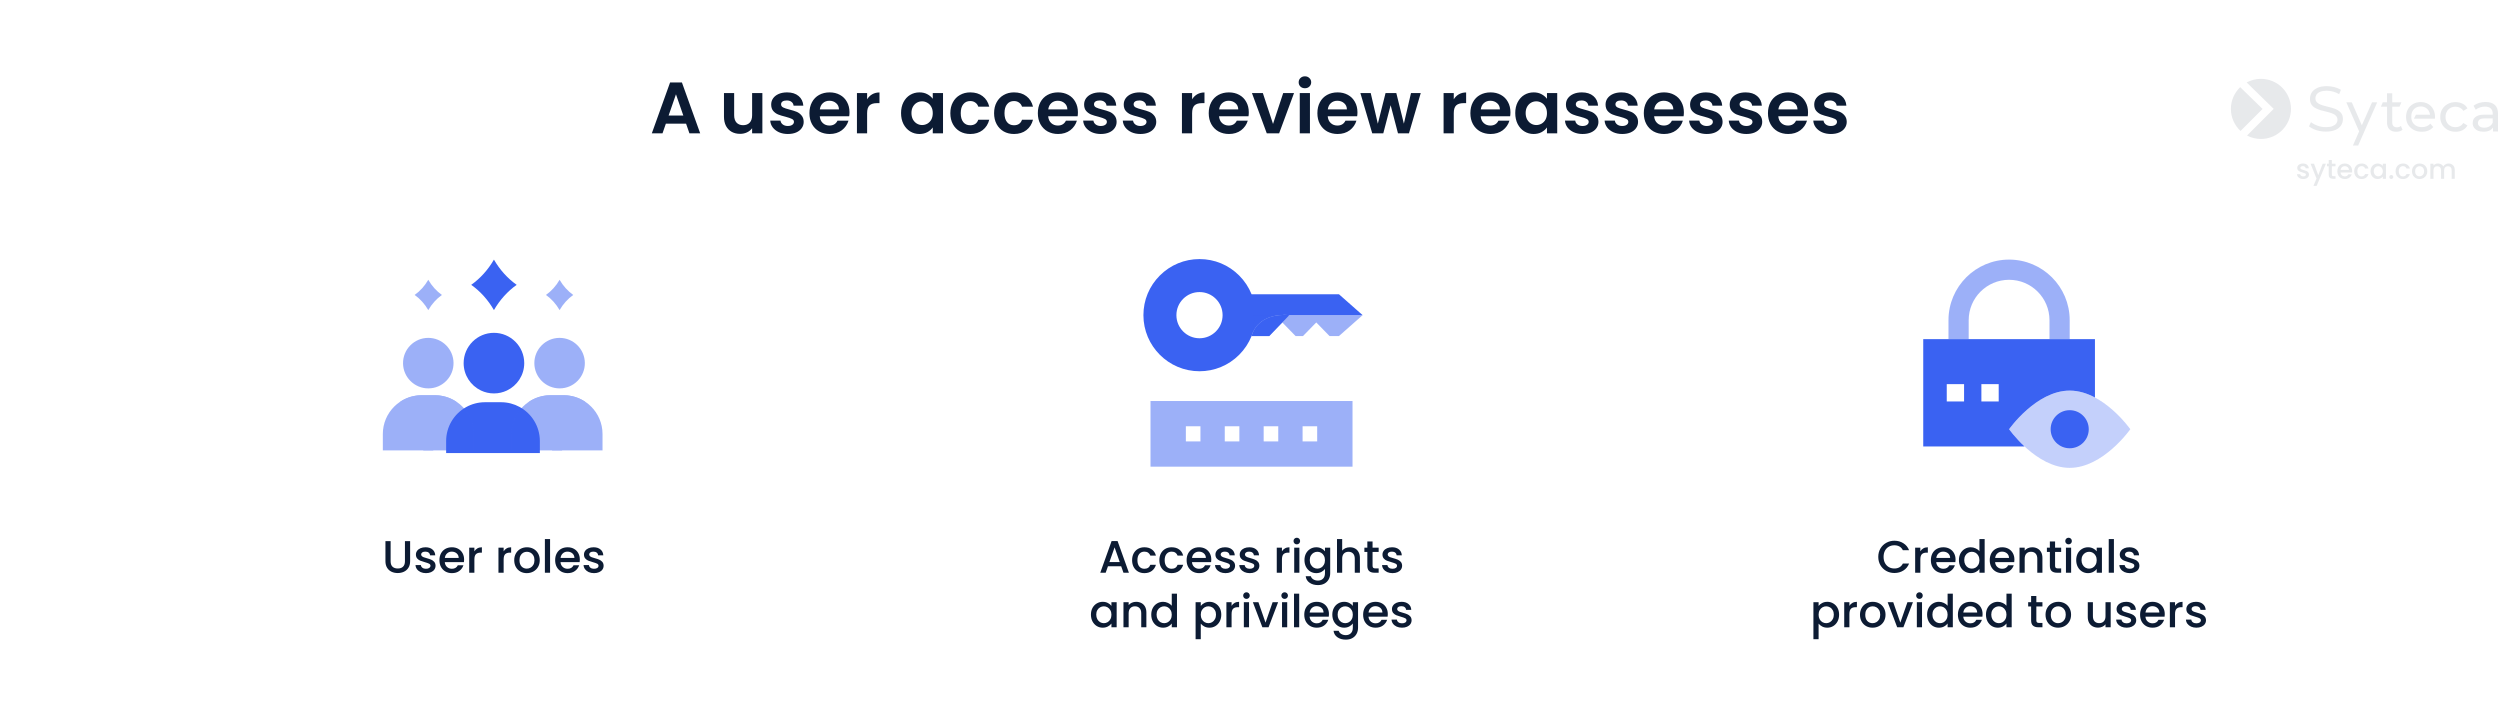 <?xml version="1.0" encoding="UTF-8"?> <svg xmlns="http://www.w3.org/2000/svg" width="825" height="233" viewBox="0 0 825 233" fill="none"><rect width="825" height="233" fill="white"></rect><path d="M226.405 40.808H219.733L218.629 44H215.101L221.125 27.224H225.037L231.061 44H227.509L226.405 40.808ZM225.493 38.12L223.069 31.112L220.645 38.12H225.493ZM251.583 30.704V44H248.199V42.32C247.767 42.896 247.199 43.352 246.495 43.688C245.807 44.008 245.055 44.168 244.239 44.168C243.199 44.168 242.279 43.952 241.479 43.52C240.679 43.072 240.047 42.424 239.583 41.576C239.135 40.712 238.911 39.688 238.911 38.504V30.704H242.271V38.024C242.271 39.08 242.535 39.896 243.063 40.472C243.591 41.032 244.311 41.312 245.223 41.312C246.151 41.312 246.879 41.032 247.407 40.472C247.935 39.896 248.199 39.08 248.199 38.024V30.704H251.583ZM259.986 44.216C258.898 44.216 257.922 44.024 257.058 43.64C256.194 43.24 255.506 42.704 254.994 42.032C254.498 41.36 254.226 40.616 254.178 39.8H257.562C257.626 40.312 257.874 40.736 258.306 41.072C258.754 41.408 259.306 41.576 259.962 41.576C260.602 41.576 261.098 41.448 261.45 41.192C261.818 40.936 262.002 40.608 262.002 40.208C262.002 39.776 261.778 39.456 261.33 39.248C260.898 39.024 260.202 38.784 259.242 38.528C258.25 38.288 257.434 38.04 256.794 37.784C256.17 37.528 255.626 37.136 255.162 36.608C254.714 36.08 254.49 35.368 254.49 34.472C254.49 33.736 254.698 33.064 255.114 32.456C255.546 31.848 256.154 31.368 256.938 31.016C257.738 30.664 258.674 30.488 259.746 30.488C261.33 30.488 262.594 30.888 263.538 31.688C264.482 32.472 265.002 33.536 265.098 34.88H261.882C261.834 34.352 261.61 33.936 261.21 33.632C260.826 33.312 260.306 33.152 259.65 33.152C259.042 33.152 258.57 33.264 258.234 33.488C257.914 33.712 257.754 34.024 257.754 34.424C257.754 34.872 257.978 35.216 258.426 35.456C258.874 35.68 259.57 35.912 260.514 36.152C261.474 36.392 262.266 36.64 262.89 36.896C263.514 37.152 264.05 37.552 264.498 38.096C264.962 38.624 265.202 39.328 265.218 40.208C265.218 40.976 265.002 41.664 264.57 42.272C264.154 42.88 263.546 43.36 262.746 43.712C261.962 44.048 261.042 44.216 259.986 44.216ZM280.336 37.064C280.336 37.544 280.304 37.976 280.24 38.36H270.52C270.6 39.32 270.936 40.072 271.528 40.616C272.12 41.16 272.848 41.432 273.712 41.432C274.96 41.432 275.848 40.896 276.376 39.824H280C279.616 41.104 278.88 42.16 277.792 42.992C276.704 43.808 275.368 44.216 273.784 44.216C272.504 44.216 271.352 43.936 270.328 43.376C269.32 42.8 268.528 41.992 267.952 40.952C267.392 39.912 267.112 38.712 267.112 37.352C267.112 35.976 267.392 34.768 267.952 33.728C268.512 32.688 269.296 31.888 270.304 31.328C271.312 30.768 272.472 30.488 273.784 30.488C275.048 30.488 276.176 30.76 277.168 31.304C278.176 31.848 278.952 32.624 279.496 33.632C280.056 34.624 280.336 35.768 280.336 37.064ZM276.856 36.104C276.84 35.24 276.528 34.552 275.92 34.04C275.312 33.512 274.568 33.248 273.688 33.248C272.856 33.248 272.152 33.504 271.576 34.016C271.016 34.512 270.672 35.208 270.544 36.104H276.856ZM286.149 32.768C286.581 32.064 287.141 31.512 287.829 31.112C288.533 30.712 289.333 30.512 290.229 30.512V34.04H289.341C288.285 34.04 287.485 34.288 286.941 34.784C286.413 35.28 286.149 36.144 286.149 37.376V44H282.789V30.704H286.149V32.768ZM297.347 37.304C297.347 35.96 297.611 34.768 298.139 33.728C298.683 32.688 299.411 31.888 300.323 31.328C301.251 30.768 302.283 30.488 303.419 30.488C304.411 30.488 305.275 30.688 306.011 31.088C306.763 31.488 307.363 31.992 307.811 32.6V30.704H311.195V44H307.811V42.056C307.379 42.68 306.779 43.2 306.011 43.616C305.259 44.016 304.387 44.216 303.395 44.216C302.275 44.216 301.251 43.928 300.323 43.352C299.411 42.776 298.683 41.968 298.139 40.928C297.611 39.872 297.347 38.664 297.347 37.304ZM307.811 37.352C307.811 36.536 307.651 35.84 307.331 35.264C307.011 34.672 306.579 34.224 306.035 33.92C305.491 33.6 304.907 33.44 304.283 33.44C303.659 33.44 303.083 33.592 302.555 33.896C302.027 34.2 301.595 34.648 301.259 35.24C300.939 35.816 300.779 36.504 300.779 37.304C300.779 38.104 300.939 38.808 301.259 39.416C301.595 40.008 302.027 40.464 302.555 40.784C303.099 41.104 303.675 41.264 304.283 41.264C304.907 41.264 305.491 41.112 306.035 40.808C306.579 40.488 307.011 40.04 307.331 39.464C307.651 38.872 307.811 38.168 307.811 37.352ZM313.612 37.352C313.612 35.976 313.892 34.776 314.452 33.752C315.012 32.712 315.788 31.912 316.78 31.352C317.772 30.776 318.908 30.488 320.188 30.488C321.836 30.488 323.196 30.904 324.268 31.736C325.356 32.552 326.084 33.704 326.452 35.192H322.828C322.636 34.616 322.308 34.168 321.844 33.848C321.396 33.512 320.836 33.344 320.164 33.344C319.204 33.344 318.444 33.696 317.884 34.4C317.324 35.088 317.044 36.072 317.044 37.352C317.044 38.616 317.324 39.6 317.884 40.304C318.444 40.992 319.204 41.336 320.164 41.336C321.524 41.336 322.412 40.728 322.828 39.512H326.452C326.084 40.952 325.356 42.096 324.268 42.944C323.18 43.792 321.82 44.216 320.188 44.216C318.908 44.216 317.772 43.936 316.78 43.376C315.788 42.8 315.012 42 314.452 40.976C313.892 39.936 313.612 38.728 313.612 37.352ZM328.05 37.352C328.05 35.976 328.33 34.776 328.89 33.752C329.45 32.712 330.226 31.912 331.218 31.352C332.21 30.776 333.346 30.488 334.626 30.488C336.274 30.488 337.634 30.904 338.706 31.736C339.794 32.552 340.522 33.704 340.89 35.192H337.266C337.074 34.616 336.746 34.168 336.282 33.848C335.834 33.512 335.274 33.344 334.602 33.344C333.642 33.344 332.882 33.696 332.322 34.4C331.762 35.088 331.482 36.072 331.482 37.352C331.482 38.616 331.762 39.6 332.322 40.304C332.882 40.992 333.642 41.336 334.602 41.336C335.962 41.336 336.85 40.728 337.266 39.512H340.89C340.522 40.952 339.794 42.096 338.706 42.944C337.618 43.792 336.258 44.216 334.626 44.216C333.346 44.216 332.21 43.936 331.218 43.376C330.226 42.8 329.45 42 328.89 40.976C328.33 39.936 328.05 38.728 328.05 37.352ZM355.711 37.064C355.711 37.544 355.679 37.976 355.615 38.36H345.895C345.975 39.32 346.311 40.072 346.903 40.616C347.495 41.16 348.223 41.432 349.087 41.432C350.335 41.432 351.223 40.896 351.751 39.824H355.375C354.991 41.104 354.255 42.16 353.167 42.992C352.079 43.808 350.743 44.216 349.159 44.216C347.879 44.216 346.727 43.936 345.703 43.376C344.695 42.8 343.903 41.992 343.327 40.952C342.767 39.912 342.487 38.712 342.487 37.352C342.487 35.976 342.767 34.768 343.327 33.728C343.887 32.688 344.671 31.888 345.679 31.328C346.687 30.768 347.847 30.488 349.159 30.488C350.423 30.488 351.551 30.76 352.543 31.304C353.551 31.848 354.327 32.624 354.871 33.632C355.431 34.624 355.711 35.768 355.711 37.064ZM352.231 36.104C352.215 35.24 351.903 34.552 351.295 34.04C350.687 33.512 349.943 33.248 349.063 33.248C348.231 33.248 347.527 33.504 346.951 34.016C346.391 34.512 346.047 35.208 345.919 36.104H352.231ZM363.252 44.216C362.164 44.216 361.188 44.024 360.324 43.64C359.46 43.24 358.772 42.704 358.26 42.032C357.764 41.36 357.492 40.616 357.444 39.8H360.828C360.892 40.312 361.14 40.736 361.572 41.072C362.02 41.408 362.572 41.576 363.228 41.576C363.868 41.576 364.364 41.448 364.716 41.192C365.084 40.936 365.268 40.608 365.268 40.208C365.268 39.776 365.044 39.456 364.596 39.248C364.164 39.024 363.468 38.784 362.508 38.528C361.516 38.288 360.7 38.04 360.06 37.784C359.436 37.528 358.892 37.136 358.428 36.608C357.98 36.08 357.756 35.368 357.756 34.472C357.756 33.736 357.964 33.064 358.38 32.456C358.812 31.848 359.42 31.368 360.204 31.016C361.004 30.664 361.94 30.488 363.012 30.488C364.596 30.488 365.86 30.888 366.804 31.688C367.748 32.472 368.268 33.536 368.364 34.88H365.148C365.1 34.352 364.876 33.936 364.476 33.632C364.092 33.312 363.572 33.152 362.916 33.152C362.308 33.152 361.836 33.264 361.5 33.488C361.18 33.712 361.02 34.024 361.02 34.424C361.02 34.872 361.244 35.216 361.692 35.456C362.14 35.68 362.836 35.912 363.78 36.152C364.74 36.392 365.532 36.64 366.156 36.896C366.78 37.152 367.316 37.552 367.764 38.096C368.228 38.624 368.468 39.328 368.484 40.208C368.484 40.976 368.268 41.664 367.836 42.272C367.42 42.88 366.812 43.36 366.012 43.712C365.228 44.048 364.308 44.216 363.252 44.216ZM376.33 44.216C375.242 44.216 374.266 44.024 373.402 43.64C372.538 43.24 371.85 42.704 371.338 42.032C370.842 41.36 370.57 40.616 370.522 39.8H373.906C373.97 40.312 374.218 40.736 374.65 41.072C375.098 41.408 375.65 41.576 376.306 41.576C376.946 41.576 377.442 41.448 377.794 41.192C378.162 40.936 378.346 40.608 378.346 40.208C378.346 39.776 378.122 39.456 377.674 39.248C377.242 39.024 376.546 38.784 375.586 38.528C374.594 38.288 373.778 38.04 373.138 37.784C372.514 37.528 371.97 37.136 371.506 36.608C371.058 36.08 370.834 35.368 370.834 34.472C370.834 33.736 371.042 33.064 371.458 32.456C371.89 31.848 372.498 31.368 373.282 31.016C374.082 30.664 375.018 30.488 376.09 30.488C377.674 30.488 378.938 30.888 379.882 31.688C380.826 32.472 381.346 33.536 381.442 34.88H378.226C378.178 34.352 377.954 33.936 377.554 33.632C377.17 33.312 376.65 33.152 375.994 33.152C375.386 33.152 374.914 33.264 374.578 33.488C374.258 33.712 374.098 34.024 374.098 34.424C374.098 34.872 374.322 35.216 374.77 35.456C375.218 35.68 375.914 35.912 376.858 36.152C377.818 36.392 378.61 36.64 379.234 36.896C379.858 37.152 380.394 37.552 380.842 38.096C381.306 38.624 381.546 39.328 381.562 40.208C381.562 40.976 381.346 41.664 380.914 42.272C380.498 42.88 379.89 43.36 379.09 43.712C378.306 44.048 377.386 44.216 376.33 44.216ZM393.399 32.768C393.831 32.064 394.391 31.512 395.079 31.112C395.783 30.712 396.583 30.512 397.479 30.512V34.04H396.591C395.535 34.04 394.735 34.288 394.191 34.784C393.663 35.28 393.399 36.144 393.399 37.376V44H390.039V30.704H393.399V32.768ZM412.102 37.064C412.102 37.544 412.07 37.976 412.006 38.36H402.286C402.366 39.32 402.702 40.072 403.294 40.616C403.886 41.16 404.614 41.432 405.478 41.432C406.726 41.432 407.614 40.896 408.142 39.824H411.766C411.382 41.104 410.646 42.16 409.558 42.992C408.47 43.808 407.134 44.216 405.55 44.216C404.27 44.216 403.118 43.936 402.094 43.376C401.086 42.8 400.294 41.992 399.718 40.952C399.158 39.912 398.878 38.712 398.878 37.352C398.878 35.976 399.158 34.768 399.718 33.728C400.278 32.688 401.062 31.888 402.07 31.328C403.078 30.768 404.238 30.488 405.55 30.488C406.814 30.488 407.942 30.76 408.934 31.304C409.942 31.848 410.718 32.624 411.262 33.632C411.822 34.624 412.102 35.768 412.102 37.064ZM408.622 36.104C408.606 35.24 408.294 34.552 407.686 34.04C407.078 33.512 406.334 33.248 405.454 33.248C404.622 33.248 403.918 33.504 403.342 34.016C402.782 34.512 402.438 35.208 402.31 36.104H408.622ZM420.098 40.904L423.458 30.704H427.034L422.114 44H418.034L413.138 30.704H416.738L420.098 40.904ZM430.626 29.12C430.034 29.12 429.538 28.936 429.138 28.568C428.754 28.184 428.562 27.712 428.562 27.152C428.562 26.592 428.754 26.128 429.138 25.76C429.538 25.376 430.034 25.184 430.626 25.184C431.218 25.184 431.706 25.376 432.09 25.76C432.49 26.128 432.69 26.592 432.69 27.152C432.69 27.712 432.49 28.184 432.09 28.568C431.706 28.936 431.218 29.12 430.626 29.12ZM432.282 30.704V44H428.922V30.704H432.282ZM447.961 37.064C447.961 37.544 447.929 37.976 447.865 38.36H438.145C438.225 39.32 438.561 40.072 439.153 40.616C439.745 41.16 440.473 41.432 441.337 41.432C442.585 41.432 443.473 40.896 444.001 39.824H447.625C447.241 41.104 446.505 42.16 445.417 42.992C444.329 43.808 442.993 44.216 441.409 44.216C440.129 44.216 438.977 43.936 437.953 43.376C436.945 42.8 436.153 41.992 435.577 40.952C435.017 39.912 434.737 38.712 434.737 37.352C434.737 35.976 435.017 34.768 435.577 33.728C436.137 32.688 436.921 31.888 437.929 31.328C438.937 30.768 440.097 30.488 441.409 30.488C442.673 30.488 443.801 30.76 444.793 31.304C445.801 31.848 446.577 32.624 447.121 33.632C447.681 34.624 447.961 35.768 447.961 37.064ZM444.481 36.104C444.465 35.24 444.153 34.552 443.545 34.04C442.937 33.512 442.193 33.248 441.313 33.248C440.481 33.248 439.777 33.504 439.201 34.016C438.641 34.512 438.297 35.208 438.169 36.104H444.481ZM468.846 30.704L464.958 44H461.334L458.91 34.712L456.486 44H452.838L448.926 30.704H452.334L454.686 40.832L457.23 30.704H460.782L463.278 40.808L465.63 30.704H468.846ZM479.743 32.768C480.175 32.064 480.735 31.512 481.423 31.112C482.127 30.712 482.927 30.512 483.823 30.512V34.04H482.935C481.879 34.04 481.079 34.288 480.535 34.784C480.007 35.28 479.743 36.144 479.743 37.376V44H476.383V30.704H479.743V32.768ZM498.446 37.064C498.446 37.544 498.414 37.976 498.35 38.36H488.63C488.71 39.32 489.046 40.072 489.638 40.616C490.23 41.16 490.958 41.432 491.822 41.432C493.07 41.432 493.958 40.896 494.486 39.824H498.11C497.726 41.104 496.99 42.16 495.902 42.992C494.814 43.808 493.478 44.216 491.894 44.216C490.614 44.216 489.462 43.936 488.438 43.376C487.43 42.8 486.638 41.992 486.062 40.952C485.502 39.912 485.222 38.712 485.222 37.352C485.222 35.976 485.502 34.768 486.062 33.728C486.622 32.688 487.406 31.888 488.414 31.328C489.422 30.768 490.582 30.488 491.894 30.488C493.158 30.488 494.286 30.76 495.278 31.304C496.286 31.848 497.062 32.624 497.606 33.632C498.166 34.624 498.446 35.768 498.446 37.064ZM494.966 36.104C494.95 35.24 494.638 34.552 494.03 34.04C493.422 33.512 492.678 33.248 491.798 33.248C490.966 33.248 490.262 33.504 489.686 34.016C489.126 34.512 488.782 35.208 488.654 36.104H494.966ZM500.034 37.304C500.034 35.96 500.298 34.768 500.826 33.728C501.37 32.688 502.098 31.888 503.01 31.328C503.938 30.768 504.97 30.488 506.106 30.488C507.098 30.488 507.962 30.688 508.698 31.088C509.45 31.488 510.05 31.992 510.498 32.6V30.704H513.882V44H510.498V42.056C510.066 42.68 509.466 43.2 508.698 43.616C507.946 44.016 507.074 44.216 506.082 44.216C504.962 44.216 503.938 43.928 503.01 43.352C502.098 42.776 501.37 41.968 500.826 40.928C500.298 39.872 500.034 38.664 500.034 37.304ZM510.498 37.352C510.498 36.536 510.338 35.84 510.018 35.264C509.698 34.672 509.266 34.224 508.722 33.92C508.178 33.6 507.594 33.44 506.97 33.44C506.346 33.44 505.77 33.592 505.242 33.896C504.714 34.2 504.282 34.648 503.946 35.24C503.626 35.816 503.466 36.504 503.466 37.304C503.466 38.104 503.626 38.808 503.946 39.416C504.282 40.008 504.714 40.464 505.242 40.784C505.786 41.104 506.362 41.264 506.97 41.264C507.594 41.264 508.178 41.112 508.722 40.808C509.266 40.488 509.698 40.04 510.018 39.464C510.338 38.872 510.498 38.168 510.498 37.352ZM522.252 44.216C521.164 44.216 520.188 44.024 519.324 43.64C518.46 43.24 517.772 42.704 517.26 42.032C516.764 41.36 516.492 40.616 516.444 39.8H519.828C519.892 40.312 520.14 40.736 520.572 41.072C521.02 41.408 521.572 41.576 522.228 41.576C522.868 41.576 523.364 41.448 523.716 41.192C524.084 40.936 524.268 40.608 524.268 40.208C524.268 39.776 524.044 39.456 523.596 39.248C523.164 39.024 522.468 38.784 521.508 38.528C520.516 38.288 519.7 38.04 519.06 37.784C518.436 37.528 517.892 37.136 517.428 36.608C516.98 36.08 516.756 35.368 516.756 34.472C516.756 33.736 516.964 33.064 517.38 32.456C517.812 31.848 518.42 31.368 519.204 31.016C520.004 30.664 520.94 30.488 522.012 30.488C523.596 30.488 524.86 30.888 525.804 31.688C526.748 32.472 527.268 33.536 527.364 34.88H524.148C524.1 34.352 523.876 33.936 523.476 33.632C523.092 33.312 522.572 33.152 521.916 33.152C521.308 33.152 520.836 33.264 520.5 33.488C520.18 33.712 520.02 34.024 520.02 34.424C520.02 34.872 520.244 35.216 520.692 35.456C521.14 35.68 521.836 35.912 522.78 36.152C523.74 36.392 524.532 36.64 525.156 36.896C525.78 37.152 526.316 37.552 526.764 38.096C527.228 38.624 527.468 39.328 527.484 40.208C527.484 40.976 527.268 41.664 526.836 42.272C526.42 42.88 525.812 43.36 525.012 43.712C524.228 44.048 523.308 44.216 522.252 44.216ZM535.33 44.216C534.242 44.216 533.266 44.024 532.402 43.64C531.538 43.24 530.85 42.704 530.338 42.032C529.842 41.36 529.57 40.616 529.522 39.8H532.906C532.97 40.312 533.218 40.736 533.65 41.072C534.098 41.408 534.65 41.576 535.306 41.576C535.946 41.576 536.442 41.448 536.794 41.192C537.162 40.936 537.346 40.608 537.346 40.208C537.346 39.776 537.122 39.456 536.674 39.248C536.242 39.024 535.546 38.784 534.586 38.528C533.594 38.288 532.778 38.04 532.138 37.784C531.514 37.528 530.97 37.136 530.506 36.608C530.058 36.08 529.834 35.368 529.834 34.472C529.834 33.736 530.042 33.064 530.458 32.456C530.89 31.848 531.498 31.368 532.282 31.016C533.082 30.664 534.018 30.488 535.09 30.488C536.674 30.488 537.938 30.888 538.882 31.688C539.826 32.472 540.346 33.536 540.442 34.88H537.226C537.178 34.352 536.954 33.936 536.554 33.632C536.17 33.312 535.65 33.152 534.994 33.152C534.386 33.152 533.914 33.264 533.578 33.488C533.258 33.712 533.098 34.024 533.098 34.424C533.098 34.872 533.322 35.216 533.77 35.456C534.218 35.68 534.914 35.912 535.858 36.152C536.818 36.392 537.61 36.64 538.234 36.896C538.858 37.152 539.394 37.552 539.842 38.096C540.306 38.624 540.546 39.328 540.562 40.208C540.562 40.976 540.346 41.664 539.914 42.272C539.498 42.88 538.89 43.36 538.09 43.712C537.306 44.048 536.386 44.216 535.33 44.216ZM555.68 37.064C555.68 37.544 555.648 37.976 555.584 38.36H545.864C545.944 39.32 546.28 40.072 546.872 40.616C547.464 41.16 548.192 41.432 549.056 41.432C550.304 41.432 551.192 40.896 551.72 39.824H555.344C554.96 41.104 554.224 42.16 553.136 42.992C552.048 43.808 550.712 44.216 549.128 44.216C547.848 44.216 546.696 43.936 545.672 43.376C544.664 42.8 543.872 41.992 543.296 40.952C542.736 39.912 542.456 38.712 542.456 37.352C542.456 35.976 542.736 34.768 543.296 33.728C543.856 32.688 544.64 31.888 545.648 31.328C546.656 30.768 547.816 30.488 549.128 30.488C550.392 30.488 551.52 30.76 552.512 31.304C553.52 31.848 554.296 32.624 554.84 33.632C555.4 34.624 555.68 35.768 555.68 37.064ZM552.2 36.104C552.184 35.24 551.872 34.552 551.264 34.04C550.656 33.512 549.912 33.248 549.032 33.248C548.2 33.248 547.496 33.504 546.92 34.016C546.36 34.512 546.016 35.208 545.888 36.104H552.2ZM563.221 44.216C562.133 44.216 561.157 44.024 560.293 43.64C559.429 43.24 558.741 42.704 558.229 42.032C557.733 41.36 557.461 40.616 557.413 39.8H560.797C560.861 40.312 561.109 40.736 561.541 41.072C561.989 41.408 562.541 41.576 563.197 41.576C563.837 41.576 564.333 41.448 564.685 41.192C565.053 40.936 565.237 40.608 565.237 40.208C565.237 39.776 565.013 39.456 564.565 39.248C564.133 39.024 563.437 38.784 562.477 38.528C561.485 38.288 560.669 38.04 560.029 37.784C559.405 37.528 558.861 37.136 558.397 36.608C557.949 36.08 557.725 35.368 557.725 34.472C557.725 33.736 557.933 33.064 558.349 32.456C558.781 31.848 559.389 31.368 560.173 31.016C560.973 30.664 561.909 30.488 562.981 30.488C564.565 30.488 565.829 30.888 566.773 31.688C567.717 32.472 568.237 33.536 568.333 34.88H565.117C565.069 34.352 564.845 33.936 564.445 33.632C564.061 33.312 563.541 33.152 562.885 33.152C562.277 33.152 561.805 33.264 561.469 33.488C561.149 33.712 560.989 34.024 560.989 34.424C560.989 34.872 561.213 35.216 561.661 35.456C562.109 35.68 562.805 35.912 563.749 36.152C564.709 36.392 565.501 36.64 566.125 36.896C566.749 37.152 567.285 37.552 567.733 38.096C568.197 38.624 568.437 39.328 568.453 40.208C568.453 40.976 568.237 41.664 567.805 42.272C567.389 42.88 566.781 43.36 565.981 43.712C565.197 44.048 564.277 44.216 563.221 44.216ZM576.299 44.216C575.211 44.216 574.235 44.024 573.371 43.64C572.507 43.24 571.819 42.704 571.307 42.032C570.811 41.36 570.539 40.616 570.491 39.8H573.875C573.939 40.312 574.187 40.736 574.619 41.072C575.067 41.408 575.619 41.576 576.275 41.576C576.915 41.576 577.411 41.448 577.763 41.192C578.131 40.936 578.315 40.608 578.315 40.208C578.315 39.776 578.091 39.456 577.643 39.248C577.211 39.024 576.515 38.784 575.555 38.528C574.563 38.288 573.747 38.04 573.107 37.784C572.483 37.528 571.939 37.136 571.475 36.608C571.027 36.08 570.803 35.368 570.803 34.472C570.803 33.736 571.011 33.064 571.427 32.456C571.859 31.848 572.467 31.368 573.251 31.016C574.051 30.664 574.987 30.488 576.059 30.488C577.643 30.488 578.907 30.888 579.851 31.688C580.795 32.472 581.315 33.536 581.411 34.88H578.195C578.147 34.352 577.923 33.936 577.523 33.632C577.139 33.312 576.619 33.152 575.963 33.152C575.355 33.152 574.883 33.264 574.547 33.488C574.227 33.712 574.067 34.024 574.067 34.424C574.067 34.872 574.291 35.216 574.739 35.456C575.187 35.68 575.883 35.912 576.827 36.152C577.787 36.392 578.579 36.64 579.203 36.896C579.827 37.152 580.363 37.552 580.811 38.096C581.275 38.624 581.515 39.328 581.531 40.208C581.531 40.976 581.315 41.664 580.883 42.272C580.467 42.88 579.859 43.36 579.059 43.712C578.275 44.048 577.355 44.216 576.299 44.216ZM596.649 37.064C596.649 37.544 596.617 37.976 596.553 38.36H586.833C586.913 39.32 587.249 40.072 587.841 40.616C588.433 41.16 589.161 41.432 590.025 41.432C591.273 41.432 592.161 40.896 592.689 39.824H596.313C595.929 41.104 595.193 42.16 594.105 42.992C593.017 43.808 591.681 44.216 590.097 44.216C588.817 44.216 587.665 43.936 586.641 43.376C585.633 42.8 584.841 41.992 584.265 40.952C583.705 39.912 583.425 38.712 583.425 37.352C583.425 35.976 583.705 34.768 584.265 33.728C584.825 32.688 585.609 31.888 586.617 31.328C587.625 30.768 588.785 30.488 590.097 30.488C591.361 30.488 592.489 30.76 593.481 31.304C594.489 31.848 595.265 32.624 595.809 33.632C596.369 34.624 596.649 35.768 596.649 37.064ZM593.169 36.104C593.153 35.24 592.841 34.552 592.233 34.04C591.625 33.512 590.881 33.248 590.001 33.248C589.169 33.248 588.465 33.504 587.889 34.016C587.329 34.512 586.985 35.208 586.857 36.104H593.169ZM604.189 44.216C603.101 44.216 602.125 44.024 601.261 43.64C600.397 43.24 599.709 42.704 599.197 42.032C598.701 41.36 598.429 40.616 598.381 39.8H601.765C601.829 40.312 602.077 40.736 602.509 41.072C602.957 41.408 603.509 41.576 604.165 41.576C604.805 41.576 605.301 41.448 605.653 41.192C606.021 40.936 606.205 40.608 606.205 40.208C606.205 39.776 605.981 39.456 605.533 39.248C605.101 39.024 604.405 38.784 603.445 38.528C602.453 38.288 601.637 38.04 600.997 37.784C600.373 37.528 599.829 37.136 599.365 36.608C598.917 36.08 598.693 35.368 598.693 34.472C598.693 33.736 598.901 33.064 599.317 32.456C599.749 31.848 600.357 31.368 601.141 31.016C601.941 30.664 602.877 30.488 603.949 30.488C605.533 30.488 606.797 30.888 607.741 31.688C608.685 32.472 609.205 33.536 609.301 34.88H606.085C606.037 34.352 605.813 33.936 605.413 33.632C605.029 33.312 604.509 33.152 603.853 33.152C603.245 33.152 602.773 33.264 602.437 33.488C602.117 33.712 601.957 34.024 601.957 34.424C601.957 34.872 602.181 35.216 602.629 35.456C603.077 35.68 603.773 35.912 604.717 36.152C605.677 36.392 606.469 36.64 607.093 36.896C607.717 37.152 608.253 37.552 608.701 38.096C609.165 38.624 609.405 39.328 609.421 40.208C609.421 40.976 609.205 41.664 608.773 42.272C608.357 42.88 607.749 43.36 606.949 43.712C606.165 44.048 605.245 44.216 604.189 44.216Z" fill="#0C1B33"></path><g opacity="0.1"><path fill-rule="evenodd" clip-rule="evenodd" d="M778.189 48.031H776.457L778.52 43.359L774.288 33.773H776.095L779.408 41.354L782.766 33.773H784.468L778.189 48.031ZM790.763 43.479C789.799 43.479 789.046 43.223 788.519 42.696C787.992 42.183 787.721 41.43 787.721 40.465V35.19H785.703L786.32 33.758H787.706V30.774H789.437V33.773H792.449L791.832 35.205H789.437V40.405C789.437 40.917 789.558 41.324 789.814 41.595C790.085 41.867 790.446 42.017 790.943 42.017C791.485 42.017 791.937 41.867 792.299 41.565L792.841 42.816C792.57 43.042 792.253 43.208 791.877 43.329C791.546 43.419 791.154 43.479 790.763 43.479ZM796.485 42.846C797.268 43.268 798.172 43.479 799.196 43.479C799.994 43.479 800.716 43.344 801.349 43.087C801.996 42.816 802.539 42.439 802.975 41.927L802.011 40.797C801.665 41.188 801.259 41.475 800.777 41.671C800.325 41.867 799.798 41.957 799.241 41.957C798.548 41.957 797.946 41.822 797.419 41.535C796.892 41.264 796.47 40.872 796.169 40.375C795.883 39.862 795.732 39.289 795.732 38.657V38.37C795.732 37.737 795.868 37.179 796.124 36.697C796.395 36.2 796.756 35.823 797.223 35.552C797.69 35.281 798.232 35.13 798.834 35.13C799.452 35.13 799.994 35.266 800.445 35.552C800.912 35.823 801.289 36.185 801.545 36.682C801.74 37.044 801.861 37.421 801.906 37.858H797.253L796.59 39.154H803.532C803.547 39.063 803.547 38.973 803.547 38.883C803.563 38.792 803.563 38.702 803.563 38.626C803.563 37.632 803.352 36.773 802.945 36.034C802.554 35.281 801.996 34.708 801.274 34.301C800.566 33.894 799.738 33.683 798.819 33.683C797.9 33.683 797.072 33.894 796.334 34.316C795.612 34.723 795.039 35.296 794.618 36.034C794.211 36.773 794 37.617 794 38.566C794 39.516 794.211 40.36 794.633 41.098C795.115 41.837 795.717 42.424 796.485 42.846ZM822.687 43.374V42.108C822.446 42.455 822.13 42.756 821.723 42.982C821.151 43.313 820.413 43.464 819.54 43.464C818.832 43.464 818.2 43.344 817.658 43.102C817.13 42.861 816.724 42.53 816.423 42.108C816.137 41.671 815.986 41.188 815.986 40.646C815.986 40.133 816.106 39.651 816.347 39.229C816.603 38.807 817.01 38.476 817.567 38.219C818.139 37.963 818.892 37.843 819.841 37.843H822.597V37.496C822.597 36.758 822.386 36.185 821.949 35.793C821.528 35.386 820.88 35.175 820.037 35.175C819.465 35.175 818.907 35.266 818.365 35.461C817.823 35.642 817.356 35.883 816.995 36.2L816.272 34.889C816.769 34.497 817.356 34.195 818.049 33.984C818.742 33.773 819.48 33.653 820.233 33.653C821.543 33.653 822.567 33.969 823.274 34.617C823.982 35.25 824.344 36.23 824.344 37.556V43.374H822.687ZM822.597 39.094V40.435C822.386 40.992 822.025 41.414 821.528 41.701C821.046 41.987 820.474 42.138 819.826 42.138C819.163 42.138 818.636 42.002 818.275 41.716C817.898 41.43 817.718 41.053 817.718 40.571C817.718 40.164 817.868 39.817 818.17 39.516C818.471 39.229 819.058 39.078 819.931 39.078H822.597V39.094ZM807.719 42.846C808.487 43.268 809.36 43.479 810.339 43.479C811.212 43.479 811.98 43.298 812.658 42.952C813.351 42.59 813.878 42.078 814.254 41.414L812.929 40.586C812.613 41.053 812.236 41.4 811.77 41.641C811.318 41.852 810.836 41.972 810.324 41.972C809.691 41.972 809.134 41.837 808.637 41.55C808.14 41.279 807.749 40.887 807.463 40.375C807.177 39.862 807.026 39.274 807.026 38.581C807.026 37.888 807.177 37.3 807.463 36.803C807.749 36.29 808.14 35.898 808.637 35.627C809.134 35.356 809.691 35.205 810.324 35.205C810.836 35.205 811.318 35.326 811.77 35.552C812.221 35.763 812.613 36.109 812.929 36.592L814.254 35.748C813.878 35.07 813.351 34.557 812.658 34.226C811.98 33.879 811.212 33.698 810.339 33.698C809.36 33.698 808.487 33.909 807.719 34.331C806.966 34.738 806.363 35.311 805.927 36.049C805.49 36.788 805.279 37.632 805.279 38.581C805.279 39.531 805.49 40.375 805.927 41.113C806.363 41.837 806.951 42.424 807.719 42.846Z" fill="#0C1B33"></path><path fill-rule="evenodd" clip-rule="evenodd" d="M773.163 39.319C773.163 40.037 772.959 40.722 772.564 41.359C772.173 41.971 771.557 42.487 770.708 42.869C769.878 43.232 768.815 43.426 767.513 43.426C766.391 43.426 765.304 43.251 764.288 42.918C763.319 42.567 762.547 42.154 761.969 41.698L762.62 40.304C763.182 40.76 763.878 41.137 764.703 41.451C765.61 41.796 766.535 41.959 767.513 41.959C768.395 41.959 769.125 41.852 769.68 41.648L769.682 41.647L769.684 41.646C770.23 41.428 770.668 41.148 770.94 40.778C771.226 40.396 771.36 39.973 771.36 39.498C771.36 38.944 771.167 38.495 770.8 38.146C770.459 37.806 769.994 37.547 769.447 37.364C768.908 37.167 768.316 36.987 767.669 36.843C767.109 36.719 766.549 36.567 765.972 36.41L765.971 36.41C765.894 36.389 765.817 36.368 765.739 36.347C765.108 36.154 764.515 35.909 763.993 35.613C763.478 35.321 763.07 34.946 762.764 34.469L762.763 34.468C762.445 33.983 762.289 33.355 762.289 32.573C762.289 31.836 762.494 31.151 762.872 30.532C763.262 29.904 763.877 29.405 764.694 29.022L764.695 29.021C765.522 28.625 766.583 28.431 767.886 28.431C768.728 28.431 769.586 28.536 770.427 28.764C771.223 28.98 771.92 29.273 772.506 29.655L771.909 31.088C771.302 30.702 770.661 30.41 769.987 30.241C769.266 30.042 768.559 29.933 767.869 29.933C767.004 29.933 766.29 30.041 765.733 30.264C765.183 30.484 764.746 30.784 764.475 31.171L764.473 31.173L764.472 31.175C764.226 31.554 764.092 31.974 764.092 32.448C764.092 33.02 764.285 33.467 764.634 33.817L764.635 33.818L764.637 33.819C764.992 34.157 765.438 34.416 765.988 34.6C766.546 34.798 767.138 34.959 767.779 35.119L767.781 35.12L767.783 35.12C768.419 35.262 769.055 35.438 769.695 35.617C770.345 35.81 770.921 36.037 771.442 36.333C771.958 36.626 772.384 37.002 772.689 37.477L772.69 37.478L772.691 37.48C773.007 37.947 773.163 38.556 773.163 39.319Z" fill="#0C1B33"></path><path fill-rule="evenodd" clip-rule="evenodd" d="M746.108 45.858C751.587 45.858 756.019 41.415 756.019 35.939C756.032 30.463 751.587 26.02 746.108 26.02C744.409 26.02 742.8 26.451 741.401 27.209L750.318 35.926L741.519 44.734C742.892 45.453 744.461 45.858 746.108 45.858Z" fill="#0C1B33"></path><path fill-rule="evenodd" clip-rule="evenodd" d="M739.374 43.218L746.644 35.952L739.27 28.764C737.374 30.568 736.197 33.116 736.197 35.939C736.197 38.814 737.426 41.402 739.374 43.218Z" fill="#0C1B33"></path><path d="M760.07 59.081C759.68 59.081 759.329 59.012 759.017 58.874C758.711 58.73 758.468 58.538 758.288 58.298C758.108 58.052 758.012 57.779 758 57.479H759.062C759.08 57.689 759.179 57.866 759.359 58.01C759.545 58.148 759.776 58.217 760.052 58.217C760.34 58.217 760.562 58.163 760.718 58.055C760.88 57.941 760.961 57.797 760.961 57.623C760.961 57.437 760.871 57.299 760.691 57.209C760.517 57.119 760.238 57.02 759.854 56.912C759.482 56.81 759.179 56.711 758.945 56.615C758.711 56.519 758.507 56.372 758.333 56.174C758.165 55.976 758.081 55.715 758.081 55.391C758.081 55.127 758.159 54.887 758.315 54.671C758.471 54.449 758.693 54.275 758.981 54.149C759.275 54.023 759.611 53.96 759.989 53.96C760.553 53.96 761.006 54.104 761.348 54.392C761.696 54.674 761.882 55.061 761.906 55.553H760.88C760.862 55.331 760.772 55.154 760.61 55.022C760.448 54.89 760.229 54.824 759.953 54.824C759.683 54.824 759.476 54.875 759.332 54.977C759.188 55.079 759.116 55.214 759.116 55.382C759.116 55.514 759.164 55.625 759.26 55.715C759.356 55.805 759.473 55.877 759.611 55.931C759.749 55.979 759.953 56.042 760.223 56.12C760.583 56.216 760.877 56.315 761.105 56.417C761.339 56.513 761.54 56.657 761.708 56.849C761.876 57.041 761.963 57.296 761.969 57.614C761.969 57.896 761.891 58.148 761.735 58.37C761.579 58.592 761.357 58.766 761.069 58.892C760.787 59.018 760.454 59.081 760.07 59.081Z" fill="#0C1B33"></path><path d="M767.542 54.041L764.5 61.331H763.438L764.446 58.919L762.493 54.041H763.636L765.031 57.821L766.48 54.041H767.542Z" fill="#0C1B33"></path><path d="M769.513 54.878V57.623C769.513 57.809 769.555 57.944 769.639 58.028C769.729 58.106 769.879 58.145 770.089 58.145H770.719V59H769.909C769.447 59 769.093 58.892 768.847 58.676C768.601 58.46 768.478 58.109 768.478 57.623V54.878H767.893V54.041H768.478V52.808H769.513V54.041H770.719V54.878H769.513Z" fill="#0C1B33"></path><path d="M776.21 56.399C776.21 56.585 776.198 56.753 776.174 56.903H772.385C772.415 57.299 772.562 57.617 772.826 57.857C773.09 58.097 773.414 58.217 773.798 58.217C774.35 58.217 774.74 57.986 774.968 57.524H776.075C775.925 57.98 775.652 58.355 775.256 58.649C774.866 58.937 774.38 59.081 773.798 59.081C773.324 59.081 772.898 58.976 772.52 58.766C772.148 58.55 771.854 58.25 771.638 57.866C771.428 57.476 771.323 57.026 771.323 56.516C771.323 56.006 771.425 55.559 771.629 55.175C771.839 54.785 772.13 54.485 772.502 54.275C772.88 54.065 773.312 53.96 773.798 53.96C774.266 53.96 774.683 54.062 775.049 54.266C775.415 54.47 775.7 54.758 775.904 55.13C776.108 55.496 776.21 55.919 776.21 56.399ZM775.139 56.075C775.133 55.697 774.998 55.394 774.734 55.166C774.47 54.938 774.143 54.824 773.753 54.824C773.399 54.824 773.096 54.938 772.844 55.166C772.592 55.388 772.442 55.691 772.394 56.075H775.139Z" fill="#0C1B33"></path><path d="M776.877 56.516C776.877 56.006 776.979 55.559 777.183 55.175C777.393 54.785 777.681 54.485 778.047 54.275C778.413 54.065 778.833 53.96 779.307 53.96C779.907 53.96 780.402 54.104 780.792 54.392C781.188 54.674 781.455 55.079 781.593 55.607H780.486C780.396 55.361 780.252 55.169 780.054 55.031C779.856 54.893 779.607 54.824 779.307 54.824C778.887 54.824 778.551 54.974 778.299 55.274C778.053 55.568 777.93 55.982 777.93 56.516C777.93 57.05 778.053 57.467 778.299 57.767C778.551 58.067 778.887 58.217 779.307 58.217C779.901 58.217 780.294 57.956 780.486 57.434H781.593C781.449 57.938 781.179 58.34 780.783 58.64C780.387 58.934 779.895 59.081 779.307 59.081C778.833 59.081 778.413 58.976 778.047 58.766C777.681 58.55 777.393 58.25 777.183 57.866C776.979 57.476 776.877 57.026 776.877 56.516Z" fill="#0C1B33"></path><path d="M782.274 56.498C782.274 56 782.376 55.559 782.58 55.175C782.79 54.791 783.072 54.494 783.426 54.284C783.786 54.068 784.182 53.96 784.614 53.96C785.004 53.96 785.343 54.038 785.631 54.194C785.925 54.344 786.159 54.533 786.333 54.761V54.041H787.368V59H786.333V58.262C786.159 58.496 785.922 58.691 785.622 58.847C785.322 59.003 784.98 59.081 784.596 59.081C784.17 59.081 783.78 58.973 783.426 58.757C783.072 58.535 782.79 58.229 782.58 57.839C782.376 57.443 782.274 56.996 782.274 56.498ZM786.333 56.516C786.333 56.174 786.261 55.877 786.117 55.625C785.979 55.373 785.796 55.181 785.568 55.049C785.34 54.917 785.094 54.851 784.83 54.851C784.566 54.851 784.32 54.917 784.092 55.049C783.864 55.175 783.678 55.364 783.534 55.616C783.396 55.862 783.327 56.156 783.327 56.498C783.327 56.84 783.396 57.14 783.534 57.398C783.678 57.656 783.864 57.854 784.092 57.992C784.326 58.124 784.572 58.19 784.83 58.19C785.094 58.19 785.34 58.124 785.568 57.992C785.796 57.86 785.979 57.668 786.117 57.416C786.261 57.158 786.333 56.858 786.333 56.516Z" fill="#0C1B33"></path><path d="M789.129 59.063C788.943 59.063 788.787 59 788.661 58.874C788.535 58.748 788.472 58.592 788.472 58.406C788.472 58.22 788.535 58.064 788.661 57.938C788.787 57.812 788.943 57.749 789.129 57.749C789.309 57.749 789.462 57.812 789.588 57.938C789.714 58.064 789.777 58.22 789.777 58.406C789.777 58.592 789.714 58.748 789.588 58.874C789.462 59 789.309 59.063 789.129 59.063Z" fill="#0C1B33"></path><path d="M790.544 56.516C790.544 56.006 790.646 55.559 790.85 55.175C791.06 54.785 791.348 54.485 791.714 54.275C792.08 54.065 792.5 53.96 792.974 53.96C793.574 53.96 794.069 54.104 794.459 54.392C794.855 54.674 795.122 55.079 795.26 55.607H794.153C794.063 55.361 793.919 55.169 793.721 55.031C793.523 54.893 793.274 54.824 792.974 54.824C792.554 54.824 792.218 54.974 791.966 55.274C791.72 55.568 791.597 55.982 791.597 56.516C791.597 57.05 791.72 57.467 791.966 57.767C792.218 58.067 792.554 58.217 792.974 58.217C793.568 58.217 793.961 57.956 794.153 57.434H795.26C795.116 57.938 794.846 58.34 794.45 58.64C794.054 58.934 793.562 59.081 792.974 59.081C792.5 59.081 792.08 58.976 791.714 58.766C791.348 58.55 791.06 58.25 790.85 57.866C790.646 57.476 790.544 57.026 790.544 56.516Z" fill="#0C1B33"></path><path d="M798.434 59.081C797.966 59.081 797.543 58.976 797.165 58.766C796.787 58.55 796.49 58.25 796.274 57.866C796.058 57.476 795.95 57.026 795.95 56.516C795.95 56.012 796.061 55.565 796.283 55.175C796.505 54.785 796.808 54.485 797.192 54.275C797.576 54.065 798.005 53.96 798.479 53.96C798.953 53.96 799.382 54.065 799.766 54.275C800.15 54.485 800.453 54.785 800.675 55.175C800.897 55.565 801.008 56.012 801.008 56.516C801.008 57.02 800.894 57.467 800.666 57.857C800.438 58.247 800.126 58.55 799.73 58.766C799.34 58.976 798.908 59.081 798.434 59.081ZM798.434 58.19C798.698 58.19 798.944 58.127 799.172 58.001C799.406 57.875 799.595 57.686 799.739 57.434C799.883 57.182 799.955 56.876 799.955 56.516C799.955 56.156 799.886 55.853 799.748 55.607C799.61 55.355 799.427 55.166 799.199 55.04C798.971 54.914 798.725 54.851 798.461 54.851C798.197 54.851 797.951 54.914 797.723 55.04C797.501 55.166 797.324 55.355 797.192 55.607C797.06 55.853 796.994 56.156 796.994 56.516C796.994 57.05 797.129 57.464 797.399 57.758C797.675 58.046 798.02 58.19 798.434 58.19Z" fill="#0C1B33"></path><path d="M808.025 53.96C808.415 53.96 808.763 54.041 809.069 54.203C809.381 54.365 809.624 54.605 809.798 54.923C809.978 55.241 810.068 55.625 810.068 56.075V59H809.051V56.228C809.051 55.784 808.94 55.445 808.718 55.211C808.496 54.971 808.193 54.851 807.809 54.851C807.425 54.851 807.119 54.971 806.891 55.211C806.669 55.445 806.558 55.784 806.558 56.228V59H805.541V56.228C805.541 55.784 805.43 55.445 805.208 55.211C804.986 54.971 804.683 54.851 804.299 54.851C803.915 54.851 803.609 54.971 803.381 55.211C803.159 55.445 803.048 55.784 803.048 56.228V59H802.022V54.041H803.048V54.608C803.216 54.404 803.429 54.245 803.687 54.131C803.945 54.017 804.221 53.96 804.515 53.96C804.911 53.96 805.265 54.044 805.577 54.212C805.889 54.38 806.129 54.623 806.297 54.941C806.447 54.641 806.681 54.404 806.999 54.23C807.317 54.05 807.659 53.96 808.025 53.96Z" fill="#0C1B33"></path></g><path d="M163 109.833C157.485 109.833 153 114.319 153 119.834C153 123.819 155.343 127.267 158.725 128.873C160.023 129.489 161.472 129.833 163 129.833C164.528 129.833 165.977 129.489 167.275 128.873C170.657 127.267 173 123.819 173 119.834C173 114.319 168.515 109.833 163 109.833Z" fill="#3A62F2"></path><path d="M155.5 94C158.511 96.138 161.076 98.988 163 102.333C164.924 98.988 167.489 96.138 170.5 94C167.489 91.862 164.924 89.012 163 85.667C161.076 89.012 158.511 91.862 155.5 94Z" fill="#3A62F2"></path><path opacity="0.5" d="M180.167 97.333C181.973 98.616 183.512 100.326 184.667 102.333C185.821 100.326 187.36 98.616 189.167 97.333C187.36 96.051 185.821 94.341 184.667 92.333C183.512 94.341 181.973 96.051 180.167 97.333Z" fill="#3A62F2"></path><path opacity="0.5" d="M136.833 97.333C138.64 98.616 140.179 100.326 141.333 102.333C142.488 100.326 144.027 98.616 145.833 97.333C144.027 96.051 142.488 94.341 141.333 92.333C140.179 94.341 138.64 96.051 136.833 97.333Z" fill="#3A62F2"></path><path d="M171.465 134.291C169.642 133.296 167.552 132.731 165.331 132.731H160.05C157.766 132.731 155.623 133.329 153.766 134.375C149.862 136.573 147.226 140.757 147.226 145.556V149.512H178.155V145.556C178.155 140.695 175.451 136.466 171.465 134.291Z" fill="#3A62F2"></path><g opacity="0.5"><path d="M181.657 130.428H186.047C193.097 130.428 198.833 136.164 198.833 143.215V148.628H182.19V146.767C182.19 142.206 180.412 137.919 177.188 134.695C176.385 133.892 175.517 133.178 174.594 132.562C176.619 131.214 179.047 130.428 181.657 130.428Z" fill="#3A62F2"></path><path d="M186.009 130.428H181.62C174.569 130.428 168.833 136.164 168.833 143.215V148.628H185.477V146.767C185.477 142.206 187.254 137.919 190.478 134.695C191.281 133.892 192.149 133.178 193.072 132.562C191.047 131.214 188.619 130.428 186.009 130.428Z" fill="#3A62F2"></path></g><path opacity="0.5" d="M184.66 111.5C184.639 111.5 184.616 111.5 184.594 111.5C179.999 111.536 176.294 115.304 176.334 119.899C176.374 124.472 180.108 128.167 184.673 128.167C184.695 128.167 184.717 128.167 184.739 128.166C186.992 128.149 189.095 127.248 190.659 125.631C192.188 124.051 193.019 121.969 193 119.768C192.96 115.195 189.226 111.5 184.66 111.5Z" fill="#3A62F2"></path><g opacity="0.5"><path d="M139.157 130.428H143.547C150.597 130.428 156.333 136.164 156.333 143.215V148.628H139.69V146.767C139.69 142.206 137.913 137.919 134.689 134.695C133.886 133.892 133.018 133.178 132.094 132.562C134.119 131.214 136.548 130.428 139.157 130.428Z" fill="#3A62F2"></path><path d="M143.509 130.428H139.12C132.07 130.428 126.333 136.164 126.333 143.215V148.628H142.977V146.767C142.977 142.206 144.754 137.919 147.978 134.695C148.781 133.892 149.649 133.178 150.572 132.562C148.547 131.214 146.119 130.428 143.509 130.428Z" fill="#3A62F2"></path></g><path opacity="0.5" d="M141.327 111.5C141.305 111.5 141.283 111.5 141.261 111.5C136.666 111.536 132.96 115.304 133 119.899C133.04 124.472 136.775 128.167 141.34 128.167C141.361 128.167 141.384 128.167 141.406 128.166C143.659 128.149 145.761 127.248 147.326 125.631C148.854 124.051 149.686 121.969 149.666 119.768C149.626 115.195 145.892 111.5 141.327 111.5Z" fill="#3A62F2"></path><path d="M128.906 178.575V185.22C128.906 186.01 129.111 186.605 129.521 187.005C129.941 187.405 130.521 187.605 131.261 187.605C132.011 187.605 132.591 187.405 133.001 187.005C133.421 186.605 133.631 186.01 133.631 185.22V178.575H135.341V185.19C135.341 186.04 135.156 186.76 134.786 187.35C134.416 187.94 133.921 188.38 133.301 188.67C132.681 188.96 131.996 189.105 131.246 189.105C130.496 189.105 129.811 188.96 129.191 188.67C128.581 188.38 128.096 187.94 127.736 187.35C127.376 186.76 127.196 186.04 127.196 185.19V178.575H128.906ZM140.567 189.135C139.917 189.135 139.332 189.02 138.812 188.79C138.302 188.55 137.897 188.23 137.597 187.83C137.297 187.42 137.137 186.965 137.117 186.465H138.887C138.917 186.815 139.082 187.11 139.382 187.35C139.692 187.58 140.077 187.695 140.537 187.695C141.017 187.695 141.387 187.605 141.647 187.425C141.917 187.235 142.052 186.995 142.052 186.705C142.052 186.395 141.902 186.165 141.602 186.015C141.312 185.865 140.847 185.7 140.207 185.52C139.587 185.35 139.082 185.185 138.692 185.025C138.302 184.865 137.962 184.62 137.672 184.29C137.392 183.96 137.252 183.525 137.252 182.985C137.252 182.545 137.382 182.145 137.642 181.785C137.902 181.415 138.272 181.125 138.752 180.915C139.242 180.705 139.802 180.6 140.432 180.6C141.372 180.6 142.127 180.84 142.697 181.32C143.277 181.79 143.587 182.435 143.627 183.255H141.917C141.887 182.885 141.737 182.59 141.467 182.37C141.197 182.15 140.832 182.04 140.372 182.04C139.922 182.04 139.577 182.125 139.337 182.295C139.097 182.465 138.977 182.69 138.977 182.97C138.977 183.19 139.057 183.375 139.217 183.525C139.377 183.675 139.572 183.795 139.802 183.885C140.032 183.965 140.372 184.07 140.822 184.2C141.422 184.36 141.912 184.525 142.292 184.695C142.682 184.855 143.017 185.095 143.297 185.415C143.577 185.735 143.722 186.16 143.732 186.69C143.732 187.16 143.602 187.58 143.342 187.95C143.082 188.32 142.712 188.61 142.232 188.82C141.762 189.03 141.207 189.135 140.567 189.135ZM153.155 184.665C153.155 184.975 153.135 185.255 153.095 185.505H146.78C146.83 186.165 147.075 186.695 147.515 187.095C147.955 187.495 148.495 187.695 149.135 187.695C150.055 187.695 150.705 187.31 151.085 186.54H152.93C152.68 187.3 152.225 187.925 151.565 188.415C150.915 188.895 150.105 189.135 149.135 189.135C148.345 189.135 147.635 188.96 147.005 188.61C146.385 188.25 145.895 187.75 145.535 187.11C145.185 186.46 145.01 185.71 145.01 184.86C145.01 184.01 145.18 183.265 145.52 182.625C145.87 181.975 146.355 181.475 146.975 181.125C147.605 180.775 148.325 180.6 149.135 180.6C149.915 180.6 150.61 180.77 151.22 181.11C151.83 181.45 152.305 181.93 152.645 182.55C152.985 183.16 153.155 183.865 153.155 184.665ZM151.37 184.125C151.36 183.495 151.135 182.99 150.695 182.61C150.255 182.23 149.71 182.04 149.06 182.04C148.47 182.04 147.965 182.23 147.545 182.61C147.125 182.98 146.875 183.485 146.795 184.125H151.37ZM156.548 181.935C156.798 181.515 157.128 181.19 157.538 180.96C157.958 180.72 158.453 180.6 159.023 180.6V182.37H158.588C157.918 182.37 157.408 182.54 157.058 182.88C156.718 183.22 156.548 183.81 156.548 184.65V189H154.838V180.735H156.548V181.935ZM166.201 181.935C166.451 181.515 166.781 181.19 167.191 180.96C167.611 180.72 168.106 180.6 168.676 180.6V182.37H168.241C167.571 182.37 167.061 182.54 166.711 182.88C166.371 183.22 166.201 183.81 166.201 184.65V189H164.491V180.735H166.201V181.935ZM173.833 189.135C173.053 189.135 172.348 188.96 171.718 188.61C171.088 188.25 170.593 187.75 170.233 187.11C169.873 186.46 169.693 185.71 169.693 184.86C169.693 184.02 169.878 183.275 170.248 182.625C170.618 181.975 171.123 181.475 171.763 181.125C172.403 180.775 173.118 180.6 173.908 180.6C174.698 180.6 175.413 180.775 176.053 181.125C176.693 181.475 177.198 181.975 177.568 182.625C177.938 183.275 178.123 184.02 178.123 184.86C178.123 185.7 177.933 186.445 177.553 187.095C177.173 187.745 176.653 188.25 175.993 188.61C175.343 188.96 174.623 189.135 173.833 189.135ZM173.833 187.65C174.273 187.65 174.683 187.545 175.063 187.335C175.453 187.125 175.768 186.81 176.008 186.39C176.248 185.97 176.368 185.46 176.368 184.86C176.368 184.26 176.253 183.755 176.023 183.345C175.793 182.925 175.488 182.61 175.108 182.4C174.728 182.19 174.318 182.085 173.878 182.085C173.438 182.085 173.028 182.19 172.648 182.4C172.278 182.61 171.983 182.925 171.763 183.345C171.543 183.755 171.433 184.26 171.433 184.86C171.433 185.75 171.658 186.44 172.108 186.93C172.568 187.41 173.143 187.65 173.833 187.65ZM181.523 177.9V189H179.813V177.9H181.523ZM191.344 184.665C191.344 184.975 191.324 185.255 191.284 185.505H184.969C185.019 186.165 185.264 186.695 185.704 187.095C186.144 187.495 186.684 187.695 187.324 187.695C188.244 187.695 188.894 187.31 189.274 186.54H191.119C190.869 187.3 190.414 187.925 189.754 188.415C189.104 188.895 188.294 189.135 187.324 189.135C186.534 189.135 185.824 188.96 185.194 188.61C184.574 188.25 184.084 187.75 183.724 187.11C183.374 186.46 183.199 185.71 183.199 184.86C183.199 184.01 183.369 183.265 183.709 182.625C184.059 181.975 184.544 181.475 185.164 181.125C185.794 180.775 186.514 180.6 187.324 180.6C188.104 180.6 188.799 180.77 189.409 181.11C190.019 181.45 190.494 181.93 190.834 182.55C191.174 183.16 191.344 183.865 191.344 184.665ZM189.559 184.125C189.549 183.495 189.324 182.99 188.884 182.61C188.444 182.23 187.899 182.04 187.249 182.04C186.659 182.04 186.154 182.23 185.734 182.61C185.314 182.98 185.064 183.485 184.984 184.125H189.559ZM196.026 189.135C195.376 189.135 194.791 189.02 194.271 188.79C193.761 188.55 193.356 188.23 193.056 187.83C192.756 187.42 192.596 186.965 192.576 186.465H194.346C194.376 186.815 194.541 187.11 194.841 187.35C195.151 187.58 195.536 187.695 195.996 187.695C196.476 187.695 196.846 187.605 197.106 187.425C197.376 187.235 197.511 186.995 197.511 186.705C197.511 186.395 197.361 186.165 197.061 186.015C196.771 185.865 196.306 185.7 195.666 185.52C195.046 185.35 194.541 185.185 194.151 185.025C193.761 184.865 193.421 184.62 193.131 184.29C192.851 183.96 192.711 183.525 192.711 182.985C192.711 182.545 192.841 182.145 193.101 181.785C193.361 181.415 193.731 181.125 194.211 180.915C194.701 180.705 195.261 180.6 195.891 180.6C196.831 180.6 197.586 180.84 198.156 181.32C198.736 181.79 199.046 182.435 199.086 183.255H197.376C197.346 182.885 197.196 182.59 196.926 182.37C196.656 182.15 196.291 182.04 195.831 182.04C195.381 182.04 195.036 182.125 194.796 182.295C194.556 182.465 194.436 182.69 194.436 182.97C194.436 183.19 194.516 183.375 194.676 183.525C194.836 183.675 195.031 183.795 195.261 183.885C195.491 183.965 195.831 184.07 196.281 184.2C196.881 184.36 197.371 184.525 197.751 184.695C198.141 184.855 198.476 185.095 198.756 185.415C199.036 185.735 199.181 186.16 199.191 186.69C199.191 187.16 199.061 187.58 198.801 187.95C198.541 188.32 198.171 188.61 197.691 188.82C197.221 189.03 196.666 189.135 196.026 189.135Z" fill="#0C1B33"></path><g clip-path="url(#clip0_5219_13526)"><path d="M377.327 104.005C377.328 99.061 379.253 94.413 382.749 90.918C386.245 87.422 390.893 85.496 395.836 85.496C400.78 85.495 405.428 87.42 408.924 90.916C410.721 92.713 412.099 94.816 413.018 97.106L441.857 97.104L449.667 104L425.467 104C425.467 104 415.476 102.627 413.015 110.9C412.096 113.19 410.717 115.293 408.92 117.09C405.424 120.586 400.776 122.512 395.833 122.512C385.628 122.513 377.326 114.211 377.327 104.005ZM395.835 111.626C397.87 111.625 399.784 110.832 401.224 109.393C402.663 107.953 403.456 106.039 403.456 104.004C403.456 101.968 402.664 100.054 401.224 98.615C399.785 97.175 397.871 96.383 395.836 96.383C393.8 96.383 391.886 97.176 390.447 98.616C389.007 100.055 388.214 101.969 388.214 104.005C388.214 108.207 391.633 111.626 395.835 111.626Z" fill="#3A62F2"></path><path d="M425.467 104L418.865 110.897C418.865 110.897 415.299 110.899 413.015 110.9C415.476 102.627 425.467 104 425.467 104Z" fill="#3A62F2"></path><path opacity="0.5" d="M438.749 110.898L441.855 110.898L449.667 104L413.807 104C413.948 106.923 413.731 108.413 413.015 110.9L418.78 110.9L423.163 106.408L427.545 110.899L429.984 110.899L434.367 106.407L438.749 110.898Z" fill="#3A62F2"></path><path opacity="0.5" fill-rule="evenodd" clip-rule="evenodd" d="M446.333 132.333H379.667V154H446.333V132.333ZM404.173 140.667H408.988V145.667H404.173V140.667ZM421.827 140.667H417.012V145.667H421.827V140.667ZM429.852 140.667H434.667V145.667H429.852V140.667ZM396.148 140.667H391.333V145.667H396.148V140.667Z" fill="#3A62F2"></path></g><path d="M369.99 186.87H365.625L364.875 189H363.09L366.825 178.56H368.805L372.54 189H370.74L369.99 186.87ZM369.51 185.475L367.815 180.63L366.105 185.475H369.51ZM373.594 184.86C373.594 184.01 373.764 183.265 374.104 182.625C374.454 181.975 374.934 181.475 375.544 181.125C376.154 180.775 376.854 180.6 377.644 180.6C378.644 180.6 379.469 180.84 380.119 181.32C380.779 181.79 381.224 182.465 381.454 183.345H379.609C379.459 182.935 379.219 182.615 378.889 182.385C378.559 182.155 378.144 182.04 377.644 182.04C376.944 182.04 376.384 182.29 375.964 182.79C375.554 183.28 375.349 183.97 375.349 184.86C375.349 185.75 375.554 186.445 375.964 186.945C376.384 187.445 376.944 187.695 377.644 187.695C378.634 187.695 379.289 187.26 379.609 186.39H381.454C381.214 187.23 380.764 187.9 380.104 188.4C379.444 188.89 378.624 189.135 377.644 189.135C376.854 189.135 376.154 188.96 375.544 188.61C374.934 188.25 374.454 187.75 374.104 187.11C373.764 186.46 373.594 185.71 373.594 184.86ZM382.588 184.86C382.588 184.01 382.758 183.265 383.098 182.625C383.448 181.975 383.928 181.475 384.538 181.125C385.148 180.775 385.848 180.6 386.638 180.6C387.638 180.6 388.463 180.84 389.113 181.32C389.773 181.79 390.218 182.465 390.448 183.345H388.603C388.453 182.935 388.213 182.615 387.883 182.385C387.553 182.155 387.138 182.04 386.638 182.04C385.938 182.04 385.378 182.29 384.958 182.79C384.548 183.28 384.343 183.97 384.343 184.86C384.343 185.75 384.548 186.445 384.958 186.945C385.378 187.445 385.938 187.695 386.638 187.695C387.628 187.695 388.283 187.26 388.603 186.39H390.448C390.208 187.23 389.758 187.9 389.098 188.4C388.438 188.89 387.618 189.135 386.638 189.135C385.848 189.135 385.148 188.96 384.538 188.61C383.928 188.25 383.448 187.75 383.098 187.11C382.758 186.46 382.588 185.71 382.588 184.86ZM399.727 184.665C399.727 184.975 399.707 185.255 399.667 185.505H393.352C393.402 186.165 393.647 186.695 394.087 187.095C394.527 187.495 395.067 187.695 395.707 187.695C396.627 187.695 397.277 187.31 397.657 186.54H399.502C399.252 187.3 398.797 187.925 398.137 188.415C397.487 188.895 396.677 189.135 395.707 189.135C394.917 189.135 394.207 188.96 393.577 188.61C392.957 188.25 392.467 187.75 392.107 187.11C391.757 186.46 391.582 185.71 391.582 184.86C391.582 184.01 391.752 183.265 392.092 182.625C392.442 181.975 392.927 181.475 393.547 181.125C394.177 180.775 394.897 180.6 395.707 180.6C396.487 180.6 397.182 180.77 397.792 181.11C398.402 181.45 398.877 181.93 399.217 182.55C399.557 183.16 399.727 183.865 399.727 184.665ZM397.942 184.125C397.932 183.495 397.707 182.99 397.267 182.61C396.827 182.23 396.282 182.04 395.632 182.04C395.042 182.04 394.537 182.23 394.117 182.61C393.697 182.98 393.447 183.485 393.367 184.125H397.942ZM404.41 189.135C403.76 189.135 403.175 189.02 402.655 188.79C402.145 188.55 401.74 188.23 401.44 187.83C401.14 187.42 400.98 186.965 400.96 186.465H402.73C402.76 186.815 402.925 187.11 403.225 187.35C403.535 187.58 403.92 187.695 404.38 187.695C404.86 187.695 405.23 187.605 405.49 187.425C405.76 187.235 405.895 186.995 405.895 186.705C405.895 186.395 405.745 186.165 405.445 186.015C405.155 185.865 404.69 185.7 404.05 185.52C403.43 185.35 402.925 185.185 402.535 185.025C402.145 184.865 401.805 184.62 401.515 184.29C401.235 183.96 401.095 183.525 401.095 182.985C401.095 182.545 401.225 182.145 401.485 181.785C401.745 181.415 402.115 181.125 402.595 180.915C403.085 180.705 403.645 180.6 404.275 180.6C405.215 180.6 405.97 180.84 406.54 181.32C407.12 181.79 407.43 182.435 407.47 183.255H405.76C405.73 182.885 405.58 182.59 405.31 182.37C405.04 182.15 404.675 182.04 404.215 182.04C403.765 182.04 403.42 182.125 403.18 182.295C402.94 182.465 402.82 182.69 402.82 182.97C402.82 183.19 402.9 183.375 403.06 183.525C403.22 183.675 403.415 183.795 403.645 183.885C403.875 183.965 404.215 184.07 404.665 184.2C405.265 184.36 405.755 184.525 406.135 184.695C406.525 184.855 406.86 185.095 407.14 185.415C407.42 185.735 407.565 186.16 407.575 186.69C407.575 187.16 407.445 187.58 407.185 187.95C406.925 188.32 406.555 188.61 406.075 188.82C405.605 189.03 405.05 189.135 404.41 189.135ZM412.423 189.135C411.773 189.135 411.188 189.02 410.668 188.79C410.158 188.55 409.753 188.23 409.453 187.83C409.153 187.42 408.993 186.965 408.973 186.465H410.743C410.773 186.815 410.938 187.11 411.238 187.35C411.548 187.58 411.933 187.695 412.393 187.695C412.873 187.695 413.243 187.605 413.503 187.425C413.773 187.235 413.908 186.995 413.908 186.705C413.908 186.395 413.758 186.165 413.458 186.015C413.168 185.865 412.703 185.7 412.063 185.52C411.443 185.35 410.938 185.185 410.548 185.025C410.158 184.865 409.818 184.62 409.528 184.29C409.248 183.96 409.108 183.525 409.108 182.985C409.108 182.545 409.238 182.145 409.498 181.785C409.758 181.415 410.128 181.125 410.608 180.915C411.098 180.705 411.658 180.6 412.288 180.6C413.228 180.6 413.983 180.84 414.553 181.32C415.133 181.79 415.443 182.435 415.483 183.255H413.773C413.743 182.885 413.593 182.59 413.323 182.37C413.053 182.15 412.688 182.04 412.228 182.04C411.778 182.04 411.433 182.125 411.193 182.295C410.953 182.465 410.833 182.69 410.833 182.97C410.833 183.19 410.913 183.375 411.073 183.525C411.233 183.675 411.428 183.795 411.658 183.885C411.888 183.965 412.228 184.07 412.678 184.2C413.278 184.36 413.768 184.525 414.148 184.695C414.538 184.855 414.873 185.095 415.153 185.415C415.433 185.735 415.578 186.16 415.588 186.69C415.588 187.16 415.458 187.58 415.198 187.95C414.938 188.32 414.568 188.61 414.088 188.82C413.618 189.03 413.063 189.135 412.423 189.135ZM423.042 181.935C423.292 181.515 423.622 181.19 424.032 180.96C424.452 180.72 424.947 180.6 425.517 180.6V182.37H425.082C424.412 182.37 423.902 182.54 423.552 182.88C423.212 183.22 423.042 183.81 423.042 184.65V189H421.332V180.735H423.042V181.935ZM427.959 179.64C427.649 179.64 427.389 179.535 427.179 179.325C426.969 179.115 426.864 178.855 426.864 178.545C426.864 178.235 426.969 177.975 427.179 177.765C427.389 177.555 427.649 177.45 427.959 177.45C428.259 177.45 428.514 177.555 428.724 177.765C428.934 177.975 429.039 178.235 429.039 178.545C429.039 178.855 428.934 179.115 428.724 179.325C428.514 179.535 428.259 179.64 427.959 179.64ZM428.799 180.735V189H427.089V180.735H428.799ZM434.374 180.6C435.014 180.6 435.579 180.73 436.069 180.99C436.569 181.24 436.959 181.555 437.239 181.935V180.735H438.964V189.135C438.964 189.895 438.804 190.57 438.484 191.16C438.164 191.76 437.699 192.23 437.089 192.57C436.489 192.91 435.769 193.08 434.929 193.08C433.809 193.08 432.879 192.815 432.139 192.285C431.399 191.765 430.979 191.055 430.879 190.155H432.574C432.704 190.585 432.979 190.93 433.399 191.19C433.829 191.46 434.339 191.595 434.929 191.595C435.619 191.595 436.174 191.385 436.594 190.965C437.024 190.545 437.239 189.935 437.239 189.135V187.755C436.949 188.145 436.554 188.475 436.054 188.745C435.564 189.005 435.004 189.135 434.374 189.135C433.654 189.135 432.994 188.955 432.394 188.595C431.804 188.225 431.334 187.715 430.984 187.065C430.644 186.405 430.474 185.66 430.474 184.83C430.474 184 430.644 183.265 430.984 182.625C431.334 181.985 431.804 181.49 432.394 181.14C432.994 180.78 433.654 180.6 434.374 180.6ZM437.239 184.86C437.239 184.29 437.119 183.795 436.879 183.375C436.649 182.955 436.344 182.635 435.964 182.415C435.584 182.195 435.174 182.085 434.734 182.085C434.294 182.085 433.884 182.195 433.504 182.415C433.124 182.625 432.814 182.94 432.574 183.36C432.344 183.77 432.229 184.26 432.229 184.83C432.229 185.4 432.344 185.9 432.574 186.33C432.814 186.76 433.124 187.09 433.504 187.32C433.894 187.54 434.304 187.65 434.734 187.65C435.174 187.65 435.584 187.54 435.964 187.32C436.344 187.1 436.649 186.78 436.879 186.36C437.119 185.93 437.239 185.43 437.239 184.86ZM445.485 180.6C446.115 180.6 446.675 180.735 447.165 181.005C447.665 181.275 448.055 181.675 448.335 182.205C448.625 182.735 448.77 183.375 448.77 184.125V189H447.075V184.38C447.075 183.64 446.89 183.075 446.52 182.685C446.15 182.285 445.645 182.085 445.005 182.085C444.365 182.085 443.855 182.285 443.475 182.685C443.105 183.075 442.92 183.64 442.92 184.38V189H441.21V177.9H442.92V181.695C443.21 181.345 443.575 181.075 444.015 180.885C444.465 180.695 444.955 180.6 445.485 180.6ZM452.946 182.13V186.705C452.946 187.015 453.016 187.24 453.156 187.38C453.306 187.51 453.556 187.575 453.906 187.575H454.956V189H453.606C452.836 189 452.246 188.82 451.836 188.46C451.426 188.1 451.221 187.515 451.221 186.705V182.13H450.246V180.735H451.221V178.68H452.946V180.735H454.956V182.13H452.946ZM459.532 189.135C458.882 189.135 458.297 189.02 457.777 188.79C457.267 188.55 456.862 188.23 456.562 187.83C456.262 187.42 456.102 186.965 456.082 186.465H457.852C457.882 186.815 458.047 187.11 458.347 187.35C458.657 187.58 459.042 187.695 459.502 187.695C459.982 187.695 460.352 187.605 460.612 187.425C460.882 187.235 461.017 186.995 461.017 186.705C461.017 186.395 460.867 186.165 460.567 186.015C460.277 185.865 459.812 185.7 459.172 185.52C458.552 185.35 458.047 185.185 457.657 185.025C457.267 184.865 456.927 184.62 456.637 184.29C456.357 183.96 456.217 183.525 456.217 182.985C456.217 182.545 456.347 182.145 456.607 181.785C456.867 181.415 457.237 181.125 457.717 180.915C458.207 180.705 458.767 180.6 459.397 180.6C460.337 180.6 461.092 180.84 461.662 181.32C462.242 181.79 462.552 182.435 462.592 183.255H460.882C460.852 182.885 460.702 182.59 460.432 182.37C460.162 182.15 459.797 182.04 459.337 182.04C458.887 182.04 458.542 182.125 458.302 182.295C458.062 182.465 457.942 182.69 457.942 182.97C457.942 183.19 458.022 183.375 458.182 183.525C458.342 183.675 458.537 183.795 458.767 183.885C458.997 183.965 459.337 184.07 459.787 184.2C460.387 184.36 460.877 184.525 461.257 184.695C461.647 184.855 461.982 185.095 462.262 185.415C462.542 185.735 462.687 186.16 462.697 186.69C462.697 187.16 462.567 187.58 462.307 187.95C462.047 188.32 461.677 188.61 461.197 188.82C460.727 189.03 460.172 189.135 459.532 189.135ZM360.008 202.83C360.008 202 360.178 201.265 360.518 200.625C360.868 199.985 361.338 199.49 361.928 199.14C362.528 198.78 363.188 198.6 363.908 198.6C364.558 198.6 365.123 198.73 365.603 198.99C366.093 199.24 366.483 199.555 366.773 199.935V198.735H368.498V207H366.773V205.77C366.483 206.16 366.088 206.485 365.588 206.745C365.088 207.005 364.518 207.135 363.878 207.135C363.168 207.135 362.518 206.955 361.928 206.595C361.338 206.225 360.868 205.715 360.518 205.065C360.178 204.405 360.008 203.66 360.008 202.83ZM366.773 202.86C366.773 202.29 366.653 201.795 366.413 201.375C366.183 200.955 365.878 200.635 365.498 200.415C365.118 200.195 364.708 200.085 364.268 200.085C363.828 200.085 363.418 200.195 363.038 200.415C362.658 200.625 362.348 200.94 362.108 201.36C361.878 201.77 361.763 202.26 361.763 202.83C361.763 203.4 361.878 203.9 362.108 204.33C362.348 204.76 362.658 205.09 363.038 205.32C363.428 205.54 363.838 205.65 364.268 205.65C364.708 205.65 365.118 205.54 365.498 205.32C365.878 205.1 366.183 204.78 366.413 204.36C366.653 203.93 366.773 203.43 366.773 202.86ZM374.914 198.6C375.564 198.6 376.144 198.735 376.654 199.005C377.174 199.275 377.579 199.675 377.869 200.205C378.159 200.735 378.304 201.375 378.304 202.125V207H376.609V202.38C376.609 201.64 376.424 201.075 376.054 200.685C375.684 200.285 375.179 200.085 374.539 200.085C373.899 200.085 373.389 200.285 373.009 200.685C372.639 201.075 372.454 201.64 372.454 202.38V207H370.744V198.735H372.454V199.68C372.734 199.34 373.089 199.075 373.519 198.885C373.959 198.695 374.424 198.6 374.914 198.6ZM379.915 202.83C379.915 202 380.085 201.265 380.425 200.625C380.775 199.985 381.245 199.49 381.835 199.14C382.435 198.78 383.1 198.6 383.83 198.6C384.37 198.6 384.9 198.72 385.42 198.96C385.95 199.19 386.37 199.5 386.68 199.89V195.9H388.405V207H386.68V205.755C386.4 206.155 386.01 206.485 385.51 206.745C385.02 207.005 384.455 207.135 383.815 207.135C383.095 207.135 382.435 206.955 381.835 206.595C381.245 206.225 380.775 205.715 380.425 205.065C380.085 204.405 379.915 203.66 379.915 202.83ZM386.68 202.86C386.68 202.29 386.56 201.795 386.32 201.375C386.09 200.955 385.785 200.635 385.405 200.415C385.025 200.195 384.615 200.085 384.175 200.085C383.735 200.085 383.325 200.195 382.945 200.415C382.565 200.625 382.255 200.94 382.015 201.36C381.785 201.77 381.67 202.26 381.67 202.83C381.67 203.4 381.785 203.9 382.015 204.33C382.255 204.76 382.565 205.09 382.945 205.32C383.335 205.54 383.745 205.65 384.175 205.65C384.615 205.65 385.025 205.54 385.405 205.32C385.785 205.1 386.09 204.78 386.32 204.36C386.56 203.93 386.68 203.43 386.68 202.86ZM396.257 199.95C396.547 199.57 396.942 199.25 397.442 198.99C397.942 198.73 398.507 198.6 399.137 198.6C399.857 198.6 400.512 198.78 401.102 199.14C401.702 199.49 402.172 199.985 402.512 200.625C402.852 201.265 403.022 202 403.022 202.83C403.022 203.66 402.852 204.405 402.512 205.065C402.172 205.715 401.702 206.225 401.102 206.595C400.512 206.955 399.857 207.135 399.137 207.135C398.507 207.135 397.947 207.01 397.457 206.76C396.967 206.5 396.567 206.18 396.257 205.8V210.93H394.547V198.735H396.257V199.95ZM401.282 202.83C401.282 202.26 401.162 201.77 400.922 201.36C400.692 200.94 400.382 200.625 399.992 200.415C399.612 200.195 399.202 200.085 398.762 200.085C398.332 200.085 397.922 200.195 397.532 200.415C397.152 200.635 396.842 200.955 396.602 201.375C396.372 201.795 396.257 202.29 396.257 202.86C396.257 203.43 396.372 203.93 396.602 204.36C396.842 204.78 397.152 205.1 397.532 205.32C397.922 205.54 398.332 205.65 398.762 205.65C399.202 205.65 399.612 205.54 399.992 205.32C400.382 205.09 400.692 204.76 400.922 204.33C401.162 203.9 401.282 203.4 401.282 202.83ZM406.423 199.935C406.673 199.515 407.003 199.19 407.413 198.96C407.833 198.72 408.328 198.6 408.898 198.6V200.37H408.463C407.793 200.37 407.283 200.54 406.933 200.88C406.593 201.22 406.423 201.81 406.423 202.65V207H404.713V198.735H406.423V199.935ZM411.34 197.64C411.03 197.64 410.77 197.535 410.56 197.325C410.35 197.115 410.245 196.855 410.245 196.545C410.245 196.235 410.35 195.975 410.56 195.765C410.77 195.555 411.03 195.45 411.34 195.45C411.64 195.45 411.895 195.555 412.105 195.765C412.315 195.975 412.42 196.235 412.42 196.545C412.42 196.855 412.315 197.115 412.105 197.325C411.895 197.535 411.64 197.64 411.34 197.64ZM412.18 198.735V207H410.47V198.735H412.18ZM417.62 205.47L419.96 198.735H421.775L418.625 207H416.585L413.45 198.735H415.28L417.62 205.47ZM423.938 197.64C423.628 197.64 423.368 197.535 423.158 197.325C422.948 197.115 422.843 196.855 422.843 196.545C422.843 196.235 422.948 195.975 423.158 195.765C423.368 195.555 423.628 195.45 423.938 195.45C424.238 195.45 424.493 195.555 424.703 195.765C424.913 195.975 425.018 196.235 425.018 196.545C425.018 196.855 424.913 197.115 424.703 197.325C424.493 197.535 424.238 197.64 423.938 197.64ZM424.778 198.735V207H423.068V198.735H424.778ZM428.733 195.9V207H427.023V195.9H428.733ZM438.553 202.665C438.553 202.975 438.533 203.255 438.493 203.505H432.178C432.228 204.165 432.473 204.695 432.913 205.095C433.353 205.495 433.893 205.695 434.533 205.695C435.453 205.695 436.103 205.31 436.483 204.54H438.328C438.078 205.3 437.623 205.925 436.963 206.415C436.313 206.895 435.503 207.135 434.533 207.135C433.743 207.135 433.033 206.96 432.403 206.61C431.783 206.25 431.293 205.75 430.933 205.11C430.583 204.46 430.408 203.71 430.408 202.86C430.408 202.01 430.578 201.265 430.918 200.625C431.268 199.975 431.753 199.475 432.373 199.125C433.003 198.775 433.723 198.6 434.533 198.6C435.313 198.6 436.008 198.77 436.618 199.11C437.228 199.45 437.703 199.93 438.043 200.55C438.383 201.16 438.553 201.865 438.553 202.665ZM436.768 202.125C436.758 201.495 436.533 200.99 436.093 200.61C435.653 200.23 435.108 200.04 434.458 200.04C433.868 200.04 433.363 200.23 432.943 200.61C432.523 200.98 432.273 201.485 432.193 202.125H436.768ZM443.566 198.6C444.206 198.6 444.771 198.73 445.261 198.99C445.761 199.24 446.151 199.555 446.431 199.935V198.735H448.156V207.135C448.156 207.895 447.996 208.57 447.676 209.16C447.356 209.76 446.891 210.23 446.281 210.57C445.681 210.91 444.961 211.08 444.121 211.08C443.001 211.08 442.071 210.815 441.331 210.285C440.591 209.765 440.171 209.055 440.071 208.155H441.766C441.896 208.585 442.171 208.93 442.591 209.19C443.021 209.46 443.531 209.595 444.121 209.595C444.811 209.595 445.366 209.385 445.786 208.965C446.216 208.545 446.431 207.935 446.431 207.135V205.755C446.141 206.145 445.746 206.475 445.246 206.745C444.756 207.005 444.196 207.135 443.566 207.135C442.846 207.135 442.186 206.955 441.586 206.595C440.996 206.225 440.526 205.715 440.176 205.065C439.836 204.405 439.666 203.66 439.666 202.83C439.666 202 439.836 201.265 440.176 200.625C440.526 199.985 440.996 199.49 441.586 199.14C442.186 198.78 442.846 198.6 443.566 198.6ZM446.431 202.86C446.431 202.29 446.311 201.795 446.071 201.375C445.841 200.955 445.536 200.635 445.156 200.415C444.776 200.195 444.366 200.085 443.926 200.085C443.486 200.085 443.076 200.195 442.696 200.415C442.316 200.625 442.006 200.94 441.766 201.36C441.536 201.77 441.421 202.26 441.421 202.83C441.421 203.4 441.536 203.9 441.766 204.33C442.006 204.76 442.316 205.09 442.696 205.32C443.086 205.54 443.496 205.65 443.926 205.65C444.366 205.65 444.776 205.54 445.156 205.32C445.536 205.1 445.841 204.78 446.071 204.36C446.311 203.93 446.431 203.43 446.431 202.86ZM457.977 202.665C457.977 202.975 457.957 203.255 457.917 203.505H451.602C451.652 204.165 451.897 204.695 452.337 205.095C452.777 205.495 453.317 205.695 453.957 205.695C454.877 205.695 455.527 205.31 455.907 204.54H457.752C457.502 205.3 457.047 205.925 456.387 206.415C455.737 206.895 454.927 207.135 453.957 207.135C453.167 207.135 452.457 206.96 451.827 206.61C451.207 206.25 450.717 205.75 450.357 205.11C450.007 204.46 449.832 203.71 449.832 202.86C449.832 202.01 450.002 201.265 450.342 200.625C450.692 199.975 451.177 199.475 451.797 199.125C452.427 198.775 453.147 198.6 453.957 198.6C454.737 198.6 455.432 198.77 456.042 199.11C456.652 199.45 457.127 199.93 457.467 200.55C457.807 201.16 457.977 201.865 457.977 202.665ZM456.192 202.125C456.182 201.495 455.957 200.99 455.517 200.61C455.077 200.23 454.532 200.04 453.882 200.04C453.292 200.04 452.787 200.23 452.367 200.61C451.947 200.98 451.697 201.485 451.617 202.125H456.192ZM462.66 207.135C462.01 207.135 461.425 207.02 460.905 206.79C460.395 206.55 459.99 206.23 459.69 205.83C459.39 205.42 459.23 204.965 459.21 204.465H460.98C461.01 204.815 461.175 205.11 461.475 205.35C461.785 205.58 462.17 205.695 462.63 205.695C463.11 205.695 463.48 205.605 463.74 205.425C464.01 205.235 464.145 204.995 464.145 204.705C464.145 204.395 463.995 204.165 463.695 204.015C463.405 203.865 462.94 203.7 462.3 203.52C461.68 203.35 461.175 203.185 460.785 203.025C460.395 202.865 460.055 202.62 459.765 202.29C459.485 201.96 459.345 201.525 459.345 200.985C459.345 200.545 459.475 200.145 459.735 199.785C459.995 199.415 460.365 199.125 460.845 198.915C461.335 198.705 461.895 198.6 462.525 198.6C463.465 198.6 464.22 198.84 464.79 199.32C465.37 199.79 465.68 200.435 465.72 201.255H464.01C463.98 200.885 463.83 200.59 463.56 200.37C463.29 200.15 462.925 200.04 462.465 200.04C462.015 200.04 461.67 200.125 461.43 200.295C461.19 200.465 461.07 200.69 461.07 200.97C461.07 201.19 461.15 201.375 461.31 201.525C461.47 201.675 461.665 201.795 461.895 201.885C462.125 201.965 462.465 202.07 462.915 202.2C463.515 202.36 464.005 202.525 464.385 202.695C464.775 202.855 465.11 203.095 465.39 203.415C465.67 203.735 465.815 204.16 465.825 204.69C465.825 205.16 465.695 205.58 465.435 205.95C465.175 206.32 464.805 206.61 464.325 206.82C463.855 207.03 463.3 207.135 462.66 207.135Z" fill="#0C1B33"></path><g clip-path="url(#clip1_5219_13526)"><path fill-rule="evenodd" clip-rule="evenodd" d="M691.333 111.917H634.667V147.333H668.101C664.929 144.39 663 141.644 663 141.644C663 141.644 671.954 128.896 683 128.896C685.974 128.896 688.797 129.821 691.333 131.171V111.917ZM648.143 126.768H642.429V132.482H648.143V126.768ZM653.857 126.768H659.572V132.482H653.857V126.768Z" fill="#3A62F2"></path><path opacity="0.3" d="M703 141.644C703 141.644 694.046 154.392 683 154.392C671.954 154.392 663 141.644 663 141.644C663 141.644 671.954 128.897 683 128.897C694.046 128.897 703 141.644 703 141.644Z" fill="#3A62F2"></path><path opacity="0.5" fill-rule="evenodd" clip-rule="evenodd" d="M643 105.667C643 94.621 651.954 85.667 663 85.667C674.046 85.667 683 94.621 683 105.667V111.917H676.333V105.667C676.333 98.303 670.364 92.333 663 92.333C655.636 92.333 649.667 98.303 649.667 105.667V111.917H643V105.667Z" fill="#3A62F2"></path><path d="M689.286 141.644C689.286 145.116 686.471 147.93 683 147.93C679.528 147.93 676.714 145.116 676.714 141.644C676.714 138.173 679.528 135.359 683 135.359C686.471 135.359 689.286 138.173 689.286 141.644Z" fill="#3A62F2"></path></g><path d="M619.829 183.765C619.829 182.745 620.064 181.83 620.534 181.02C621.014 180.21 621.659 179.58 622.469 179.13C623.289 178.67 624.184 178.44 625.154 178.44C626.264 178.44 627.249 178.715 628.109 179.265C628.979 179.805 629.609 180.575 629.999 181.575H627.944C627.674 181.025 627.299 180.615 626.819 180.345C626.339 180.075 625.784 179.94 625.154 179.94C624.464 179.94 623.849 180.095 623.309 180.405C622.769 180.715 622.344 181.16 622.034 181.74C621.734 182.32 621.584 182.995 621.584 183.765C621.584 184.535 621.734 185.21 622.034 185.79C622.344 186.37 622.769 186.82 623.309 187.14C623.849 187.45 624.464 187.605 625.154 187.605C625.784 187.605 626.339 187.47 626.819 187.2C627.299 186.93 627.674 186.52 627.944 185.97H629.999C629.609 186.97 628.979 187.74 628.109 188.28C627.249 188.82 626.264 189.09 625.154 189.09C624.174 189.09 623.279 188.865 622.469 188.415C621.659 187.955 621.014 187.32 620.534 186.51C620.064 185.7 619.829 184.785 619.829 183.765ZM633.711 181.935C633.961 181.515 634.291 181.19 634.701 180.96C635.121 180.72 635.616 180.6 636.186 180.6V182.37H635.751C635.081 182.37 634.571 182.54 634.221 182.88C633.881 183.22 633.711 183.81 633.711 184.65V189H632.001V180.735H633.711V181.935ZM645.333 184.665C645.333 184.975 645.313 185.255 645.273 185.505H638.958C639.008 186.165 639.253 186.695 639.693 187.095C640.133 187.495 640.673 187.695 641.313 187.695C642.233 187.695 642.883 187.31 643.263 186.54H645.108C644.858 187.3 644.403 187.925 643.743 188.415C643.093 188.895 642.283 189.135 641.313 189.135C640.523 189.135 639.813 188.96 639.183 188.61C638.563 188.25 638.073 187.75 637.713 187.11C637.363 186.46 637.188 185.71 637.188 184.86C637.188 184.01 637.358 183.265 637.698 182.625C638.048 181.975 638.533 181.475 639.153 181.125C639.783 180.775 640.503 180.6 641.313 180.6C642.093 180.6 642.788 180.77 643.398 181.11C644.008 181.45 644.483 181.93 644.823 182.55C645.163 183.16 645.333 183.865 645.333 184.665ZM643.548 184.125C643.538 183.495 643.313 182.99 642.873 182.61C642.433 182.23 641.888 182.04 641.238 182.04C640.648 182.04 640.143 182.23 639.723 182.61C639.303 182.98 639.053 183.485 638.973 184.125H643.548ZM646.446 184.83C646.446 184 646.616 183.265 646.956 182.625C647.306 181.985 647.776 181.49 648.366 181.14C648.966 180.78 649.631 180.6 650.361 180.6C650.901 180.6 651.431 180.72 651.951 180.96C652.481 181.19 652.901 181.5 653.211 181.89V177.9H654.936V189H653.211V187.755C652.931 188.155 652.541 188.485 652.041 188.745C651.551 189.005 650.986 189.135 650.346 189.135C649.626 189.135 648.966 188.955 648.366 188.595C647.776 188.225 647.306 187.715 646.956 187.065C646.616 186.405 646.446 185.66 646.446 184.83ZM653.211 184.86C653.211 184.29 653.091 183.795 652.851 183.375C652.621 182.955 652.316 182.635 651.936 182.415C651.556 182.195 651.146 182.085 650.706 182.085C650.266 182.085 649.856 182.195 649.476 182.415C649.096 182.625 648.786 182.94 648.546 183.36C648.316 183.77 648.201 184.26 648.201 184.83C648.201 185.4 648.316 185.9 648.546 186.33C648.786 186.76 649.096 187.09 649.476 187.32C649.866 187.54 650.276 187.65 650.706 187.65C651.146 187.65 651.556 187.54 651.936 187.32C652.316 187.1 652.621 186.78 652.851 186.36C653.091 185.93 653.211 185.43 653.211 184.86ZM664.757 184.665C664.757 184.975 664.737 185.255 664.697 185.505H658.382C658.432 186.165 658.677 186.695 659.117 187.095C659.557 187.495 660.097 187.695 660.737 187.695C661.657 187.695 662.307 187.31 662.687 186.54H664.532C664.282 187.3 663.827 187.925 663.167 188.415C662.517 188.895 661.707 189.135 660.737 189.135C659.947 189.135 659.237 188.96 658.607 188.61C657.987 188.25 657.497 187.75 657.137 187.11C656.787 186.46 656.612 185.71 656.612 184.86C656.612 184.01 656.782 183.265 657.122 182.625C657.472 181.975 657.957 181.475 658.577 181.125C659.207 180.775 659.927 180.6 660.737 180.6C661.517 180.6 662.212 180.77 662.822 181.11C663.432 181.45 663.907 181.93 664.247 182.55C664.587 183.16 664.757 183.865 664.757 184.665ZM662.972 184.125C662.962 183.495 662.737 182.99 662.297 182.61C661.857 182.23 661.312 182.04 660.662 182.04C660.072 182.04 659.567 182.23 659.147 182.61C658.727 182.98 658.477 183.485 658.397 184.125H662.972ZM670.609 180.6C671.259 180.6 671.839 180.735 672.349 181.005C672.869 181.275 673.274 181.675 673.564 182.205C673.854 182.735 673.999 183.375 673.999 184.125V189H672.304V184.38C672.304 183.64 672.119 183.075 671.749 182.685C671.379 182.285 670.874 182.085 670.234 182.085C669.594 182.085 669.084 182.285 668.704 182.685C668.334 183.075 668.149 183.64 668.149 184.38V189H666.439V180.735H668.149V181.68C668.429 181.34 668.784 181.075 669.214 180.885C669.654 180.695 670.119 180.6 670.609 180.6ZM678.176 182.13V186.705C678.176 187.015 678.246 187.24 678.386 187.38C678.536 187.51 678.786 187.575 679.136 187.575H680.186V189H678.836C678.066 189 677.476 188.82 677.066 188.46C676.656 188.1 676.451 187.515 676.451 186.705V182.13H675.476V180.735H676.451V178.68H678.176V180.735H680.186V182.13H678.176ZM682.632 179.64C682.322 179.64 682.062 179.535 681.852 179.325C681.642 179.115 681.537 178.855 681.537 178.545C681.537 178.235 681.642 177.975 681.852 177.765C682.062 177.555 682.322 177.45 682.632 177.45C682.932 177.45 683.187 177.555 683.397 177.765C683.607 177.975 683.712 178.235 683.712 178.545C683.712 178.855 683.607 179.115 683.397 179.325C683.187 179.535 682.932 179.64 682.632 179.64ZM683.472 180.735V189H681.762V180.735H683.472ZM685.147 184.83C685.147 184 685.317 183.265 685.657 182.625C686.007 181.985 686.477 181.49 687.067 181.14C687.667 180.78 688.327 180.6 689.047 180.6C689.697 180.6 690.262 180.73 690.742 180.99C691.232 181.24 691.622 181.555 691.912 181.935V180.735H693.637V189H691.912V187.77C691.622 188.16 691.227 188.485 690.727 188.745C690.227 189.005 689.657 189.135 689.017 189.135C688.307 189.135 687.657 188.955 687.067 188.595C686.477 188.225 686.007 187.715 685.657 187.065C685.317 186.405 685.147 185.66 685.147 184.83ZM691.912 184.86C691.912 184.29 691.792 183.795 691.552 183.375C691.322 182.955 691.017 182.635 690.637 182.415C690.257 182.195 689.847 182.085 689.407 182.085C688.967 182.085 688.557 182.195 688.177 182.415C687.797 182.625 687.487 182.94 687.247 183.36C687.017 183.77 686.902 184.26 686.902 184.83C686.902 185.4 687.017 185.9 687.247 186.33C687.487 186.76 687.797 187.09 688.177 187.32C688.567 187.54 688.977 187.65 689.407 187.65C689.847 187.65 690.257 187.54 690.637 187.32C691.017 187.1 691.322 186.78 691.552 186.36C691.792 185.93 691.912 185.43 691.912 184.86ZM697.593 177.9V189H695.883V177.9H697.593ZM702.838 189.135C702.188 189.135 701.603 189.02 701.083 188.79C700.573 188.55 700.168 188.23 699.868 187.83C699.568 187.42 699.408 186.965 699.388 186.465H701.158C701.188 186.815 701.353 187.11 701.653 187.35C701.963 187.58 702.348 187.695 702.808 187.695C703.288 187.695 703.658 187.605 703.918 187.425C704.188 187.235 704.323 186.995 704.323 186.705C704.323 186.395 704.173 186.165 703.873 186.015C703.583 185.865 703.118 185.7 702.478 185.52C701.858 185.35 701.353 185.185 700.963 185.025C700.573 184.865 700.233 184.62 699.943 184.29C699.663 183.96 699.523 183.525 699.523 182.985C699.523 182.545 699.653 182.145 699.913 181.785C700.173 181.415 700.543 181.125 701.023 180.915C701.513 180.705 702.073 180.6 702.703 180.6C703.643 180.6 704.398 180.84 704.968 181.32C705.548 181.79 705.858 182.435 705.898 183.255H704.188C704.158 182.885 704.008 182.59 703.738 182.37C703.468 182.15 703.103 182.04 702.643 182.04C702.193 182.04 701.848 182.125 701.608 182.295C701.368 182.465 701.248 182.69 701.248 182.97C701.248 183.19 701.328 183.375 701.488 183.525C701.648 183.675 701.843 183.795 702.073 183.885C702.303 183.965 702.643 184.07 703.093 184.2C703.693 184.36 704.183 184.525 704.563 184.695C704.953 184.855 705.288 185.095 705.568 185.415C705.848 185.735 705.993 186.16 706.003 186.69C706.003 187.16 705.873 187.58 705.613 187.95C705.353 188.32 704.983 188.61 704.503 188.82C704.033 189.03 703.478 189.135 702.838 189.135ZM600.137 199.95C600.427 199.57 600.822 199.25 601.322 198.99C601.822 198.73 602.387 198.6 603.017 198.6C603.737 198.6 604.392 198.78 604.982 199.14C605.582 199.49 606.052 199.985 606.392 200.625C606.732 201.265 606.902 202 606.902 202.83C606.902 203.66 606.732 204.405 606.392 205.065C606.052 205.715 605.582 206.225 604.982 206.595C604.392 206.955 603.737 207.135 603.017 207.135C602.387 207.135 601.827 207.01 601.337 206.76C600.847 206.5 600.447 206.18 600.137 205.8V210.93H598.427V198.735H600.137V199.95ZM605.162 202.83C605.162 202.26 605.042 201.77 604.802 201.36C604.572 200.94 604.262 200.625 603.872 200.415C603.492 200.195 603.082 200.085 602.642 200.085C602.212 200.085 601.802 200.195 601.412 200.415C601.032 200.635 600.722 200.955 600.482 201.375C600.252 201.795 600.137 202.29 600.137 202.86C600.137 203.43 600.252 203.93 600.482 204.36C600.722 204.78 601.032 205.1 601.412 205.32C601.802 205.54 602.212 205.65 602.642 205.65C603.082 205.65 603.492 205.54 603.872 205.32C604.262 205.09 604.572 204.76 604.802 204.33C605.042 203.9 605.162 203.4 605.162 202.83ZM610.303 199.935C610.553 199.515 610.883 199.19 611.293 198.96C611.713 198.72 612.208 198.6 612.778 198.6V200.37H612.343C611.673 200.37 611.163 200.54 610.813 200.88C610.473 201.22 610.303 201.81 610.303 202.65V207H608.593V198.735H610.303V199.935ZM617.935 207.135C617.155 207.135 616.45 206.96 615.82 206.61C615.19 206.25 614.695 205.75 614.335 205.11C613.975 204.46 613.795 203.71 613.795 202.86C613.795 202.02 613.98 201.275 614.35 200.625C614.72 199.975 615.225 199.475 615.865 199.125C616.505 198.775 617.22 198.6 618.01 198.6C618.8 198.6 619.515 198.775 620.155 199.125C620.795 199.475 621.3 199.975 621.67 200.625C622.04 201.275 622.225 202.02 622.225 202.86C622.225 203.7 622.035 204.445 621.655 205.095C621.275 205.745 620.755 206.25 620.095 206.61C619.445 206.96 618.725 207.135 617.935 207.135ZM617.935 205.65C618.375 205.65 618.785 205.545 619.165 205.335C619.555 205.125 619.87 204.81 620.11 204.39C620.35 203.97 620.47 203.46 620.47 202.86C620.47 202.26 620.355 201.755 620.125 201.345C619.895 200.925 619.59 200.61 619.21 200.4C618.83 200.19 618.42 200.085 617.98 200.085C617.54 200.085 617.13 200.19 616.75 200.4C616.38 200.61 616.085 200.925 615.865 201.345C615.645 201.755 615.535 202.26 615.535 202.86C615.535 203.75 615.76 204.44 616.21 204.93C616.67 205.41 617.245 205.65 617.935 205.65ZM627.11 205.47L629.45 198.735H631.265L628.115 207H626.075L622.94 198.735H624.77L627.11 205.47ZM633.428 197.64C633.118 197.64 632.858 197.535 632.648 197.325C632.438 197.115 632.333 196.855 632.333 196.545C632.333 196.235 632.438 195.975 632.648 195.765C632.858 195.555 633.118 195.45 633.428 195.45C633.728 195.45 633.983 195.555 634.193 195.765C634.403 195.975 634.508 196.235 634.508 196.545C634.508 196.855 634.403 197.115 634.193 197.325C633.983 197.535 633.728 197.64 633.428 197.64ZM634.268 198.735V207H632.558V198.735H634.268ZM635.943 202.83C635.943 202 636.113 201.265 636.453 200.625C636.803 199.985 637.273 199.49 637.863 199.14C638.463 198.78 639.128 198.6 639.858 198.6C640.398 198.6 640.928 198.72 641.448 198.96C641.978 199.19 642.398 199.5 642.708 199.89V195.9H644.433V207H642.708V205.755C642.428 206.155 642.038 206.485 641.538 206.745C641.048 207.005 640.483 207.135 639.843 207.135C639.123 207.135 638.463 206.955 637.863 206.595C637.273 206.225 636.803 205.715 636.453 205.065C636.113 204.405 635.943 203.66 635.943 202.83ZM642.708 202.86C642.708 202.29 642.588 201.795 642.348 201.375C642.118 200.955 641.813 200.635 641.433 200.415C641.053 200.195 640.643 200.085 640.203 200.085C639.763 200.085 639.353 200.195 638.973 200.415C638.593 200.625 638.283 200.94 638.043 201.36C637.813 201.77 637.698 202.26 637.698 202.83C637.698 203.4 637.813 203.9 638.043 204.33C638.283 204.76 638.593 205.09 638.973 205.32C639.363 205.54 639.773 205.65 640.203 205.65C640.643 205.65 641.053 205.54 641.433 205.32C641.813 205.1 642.118 204.78 642.348 204.36C642.588 203.93 642.708 203.43 642.708 202.86ZM654.254 202.665C654.254 202.975 654.234 203.255 654.194 203.505H647.879C647.929 204.165 648.174 204.695 648.614 205.095C649.054 205.495 649.594 205.695 650.234 205.695C651.154 205.695 651.804 205.31 652.184 204.54H654.029C653.779 205.3 653.324 205.925 652.664 206.415C652.014 206.895 651.204 207.135 650.234 207.135C649.444 207.135 648.734 206.96 648.104 206.61C647.484 206.25 646.994 205.75 646.634 205.11C646.284 204.46 646.109 203.71 646.109 202.86C646.109 202.01 646.279 201.265 646.619 200.625C646.969 199.975 647.454 199.475 648.074 199.125C648.704 198.775 649.424 198.6 650.234 198.6C651.014 198.6 651.709 198.77 652.319 199.11C652.929 199.45 653.404 199.93 653.744 200.55C654.084 201.16 654.254 201.865 654.254 202.665ZM652.469 202.125C652.459 201.495 652.234 200.99 651.794 200.61C651.354 200.23 650.809 200.04 650.159 200.04C649.569 200.04 649.064 200.23 648.644 200.61C648.224 200.98 647.974 201.485 647.894 202.125H652.469ZM655.367 202.83C655.367 202 655.537 201.265 655.877 200.625C656.227 199.985 656.697 199.49 657.287 199.14C657.887 198.78 658.552 198.6 659.282 198.6C659.822 198.6 660.352 198.72 660.872 198.96C661.402 199.19 661.822 199.5 662.132 199.89V195.9H663.857V207H662.132V205.755C661.852 206.155 661.462 206.485 660.962 206.745C660.472 207.005 659.907 207.135 659.267 207.135C658.547 207.135 657.887 206.955 657.287 206.595C656.697 206.225 656.227 205.715 655.877 205.065C655.537 204.405 655.367 203.66 655.367 202.83ZM662.132 202.86C662.132 202.29 662.012 201.795 661.772 201.375C661.542 200.955 661.237 200.635 660.857 200.415C660.477 200.195 660.067 200.085 659.627 200.085C659.187 200.085 658.777 200.195 658.397 200.415C658.017 200.625 657.707 200.94 657.467 201.36C657.237 201.77 657.122 202.26 657.122 202.83C657.122 203.4 657.237 203.9 657.467 204.33C657.707 204.76 658.017 205.09 658.397 205.32C658.787 205.54 659.197 205.65 659.627 205.65C660.067 205.65 660.477 205.54 660.857 205.32C661.237 205.1 661.542 204.78 661.772 204.36C662.012 203.93 662.132 203.43 662.132 202.86ZM671.994 200.13V204.705C671.994 205.015 672.064 205.24 672.204 205.38C672.354 205.51 672.604 205.575 672.954 205.575H674.004V207H672.654C671.884 207 671.294 206.82 670.884 206.46C670.474 206.1 670.269 205.515 670.269 204.705V200.13H669.294V198.735H670.269V196.68H671.994V198.735H674.004V200.13H671.994ZM679.165 207.135C678.385 207.135 677.68 206.96 677.05 206.61C676.42 206.25 675.925 205.75 675.565 205.11C675.205 204.46 675.025 203.71 675.025 202.86C675.025 202.02 675.21 201.275 675.58 200.625C675.95 199.975 676.455 199.475 677.095 199.125C677.735 198.775 678.45 198.6 679.24 198.6C680.03 198.6 680.745 198.775 681.385 199.125C682.025 199.475 682.53 199.975 682.9 200.625C683.27 201.275 683.455 202.02 683.455 202.86C683.455 203.7 683.265 204.445 682.885 205.095C682.505 205.745 681.985 206.25 681.325 206.61C680.675 206.96 679.955 207.135 679.165 207.135ZM679.165 205.65C679.605 205.65 680.015 205.545 680.395 205.335C680.785 205.125 681.1 204.81 681.34 204.39C681.58 203.97 681.7 203.46 681.7 202.86C681.7 202.26 681.585 201.755 681.355 201.345C681.125 200.925 680.82 200.61 680.44 200.4C680.06 200.19 679.65 200.085 679.21 200.085C678.77 200.085 678.36 200.19 677.98 200.4C677.61 200.61 677.315 200.925 677.095 201.345C676.875 201.755 676.765 202.26 676.765 202.86C676.765 203.75 676.99 204.44 677.44 204.93C677.9 205.41 678.475 205.65 679.165 205.65ZM696.527 198.735V207H694.817V206.025C694.547 206.365 694.192 206.635 693.752 206.835C693.322 207.025 692.862 207.12 692.372 207.12C691.722 207.12 691.137 206.985 690.617 206.715C690.107 206.445 689.702 206.045 689.402 205.515C689.112 204.985 688.967 204.345 688.967 203.595V198.735H690.662V203.34C690.662 204.08 690.847 204.65 691.217 205.05C691.587 205.44 692.092 205.635 692.732 205.635C693.372 205.635 693.877 205.44 694.247 205.05C694.627 204.65 694.817 204.08 694.817 203.34V198.735H696.527ZM701.783 207.135C701.133 207.135 700.548 207.02 700.028 206.79C699.518 206.55 699.113 206.23 698.813 205.83C698.513 205.42 698.353 204.965 698.333 204.465H700.103C700.133 204.815 700.298 205.11 700.598 205.35C700.908 205.58 701.293 205.695 701.753 205.695C702.233 205.695 702.603 205.605 702.863 205.425C703.133 205.235 703.268 204.995 703.268 204.705C703.268 204.395 703.118 204.165 702.818 204.015C702.528 203.865 702.063 203.7 701.423 203.52C700.803 203.35 700.298 203.185 699.908 203.025C699.518 202.865 699.178 202.62 698.888 202.29C698.608 201.96 698.468 201.525 698.468 200.985C698.468 200.545 698.598 200.145 698.858 199.785C699.118 199.415 699.488 199.125 699.968 198.915C700.458 198.705 701.018 198.6 701.648 198.6C702.588 198.6 703.343 198.84 703.913 199.32C704.493 199.79 704.803 200.435 704.843 201.255H703.133C703.103 200.885 702.953 200.59 702.683 200.37C702.413 200.15 702.048 200.04 701.588 200.04C701.138 200.04 700.793 200.125 700.553 200.295C700.313 200.465 700.193 200.69 700.193 200.97C700.193 201.19 700.273 201.375 700.433 201.525C700.593 201.675 700.788 201.795 701.018 201.885C701.248 201.965 701.588 202.07 702.038 202.2C702.638 202.36 703.128 202.525 703.508 202.695C703.898 202.855 704.233 203.095 704.513 203.415C704.793 203.735 704.938 204.16 704.948 204.69C704.948 205.16 704.818 205.58 704.558 205.95C704.298 206.32 703.928 206.61 703.448 206.82C702.978 207.03 702.423 207.135 701.783 207.135ZM714.371 202.665C714.371 202.975 714.351 203.255 714.311 203.505H707.996C708.046 204.165 708.291 204.695 708.731 205.095C709.171 205.495 709.711 205.695 710.351 205.695C711.271 205.695 711.921 205.31 712.301 204.54H714.146C713.896 205.3 713.441 205.925 712.781 206.415C712.131 206.895 711.321 207.135 710.351 207.135C709.561 207.135 708.851 206.96 708.221 206.61C707.601 206.25 707.111 205.75 706.751 205.11C706.401 204.46 706.226 203.71 706.226 202.86C706.226 202.01 706.396 201.265 706.736 200.625C707.086 199.975 707.571 199.475 708.191 199.125C708.821 198.775 709.541 198.6 710.351 198.6C711.131 198.6 711.826 198.77 712.436 199.11C713.046 199.45 713.521 199.93 713.861 200.55C714.201 201.16 714.371 201.865 714.371 202.665ZM712.586 202.125C712.576 201.495 712.351 200.99 711.911 200.61C711.471 200.23 710.926 200.04 710.276 200.04C709.686 200.04 709.181 200.23 708.761 200.61C708.341 200.98 708.091 201.485 708.011 202.125H712.586ZM717.764 199.935C718.014 199.515 718.344 199.19 718.754 198.96C719.174 198.72 719.669 198.6 720.239 198.6V200.37H719.804C719.134 200.37 718.624 200.54 718.274 200.88C717.934 201.22 717.764 201.81 717.764 202.65V207H716.054V198.735H717.764V199.935ZM724.811 207.135C724.161 207.135 723.576 207.02 723.056 206.79C722.546 206.55 722.141 206.23 721.841 205.83C721.541 205.42 721.381 204.965 721.361 204.465H723.131C723.161 204.815 723.326 205.11 723.626 205.35C723.936 205.58 724.321 205.695 724.781 205.695C725.261 205.695 725.631 205.605 725.891 205.425C726.161 205.235 726.296 204.995 726.296 204.705C726.296 204.395 726.146 204.165 725.846 204.015C725.556 203.865 725.091 203.7 724.451 203.52C723.831 203.35 723.326 203.185 722.936 203.025C722.546 202.865 722.206 202.62 721.916 202.29C721.636 201.96 721.496 201.525 721.496 200.985C721.496 200.545 721.626 200.145 721.886 199.785C722.146 199.415 722.516 199.125 722.996 198.915C723.486 198.705 724.046 198.6 724.676 198.6C725.616 198.6 726.371 198.84 726.941 199.32C727.521 199.79 727.831 200.435 727.871 201.255H726.161C726.131 200.885 725.981 200.59 725.711 200.37C725.441 200.15 725.076 200.04 724.616 200.04C724.166 200.04 723.821 200.125 723.581 200.295C723.341 200.465 723.221 200.69 723.221 200.97C723.221 201.19 723.301 201.375 723.461 201.525C723.621 201.675 723.816 201.795 724.046 201.885C724.276 201.965 724.616 202.07 725.066 202.2C725.666 202.36 726.156 202.525 726.536 202.695C726.926 202.855 727.261 203.095 727.541 203.415C727.821 203.735 727.966 204.16 727.976 204.69C727.976 205.16 727.846 205.58 727.586 205.95C727.326 206.32 726.956 206.61 726.476 206.82C726.006 207.03 725.451 207.135 724.811 207.135Z" fill="#0C1B33"></path><defs><clipPath id="clip0_5219_13526"><rect width="80" height="80" fill="white" transform="translate(373 79)"></rect></clipPath><clipPath id="clip1_5219_13526"><rect width="80" height="80" fill="white" transform="translate(623 79)"></rect></clipPath></defs></svg> 